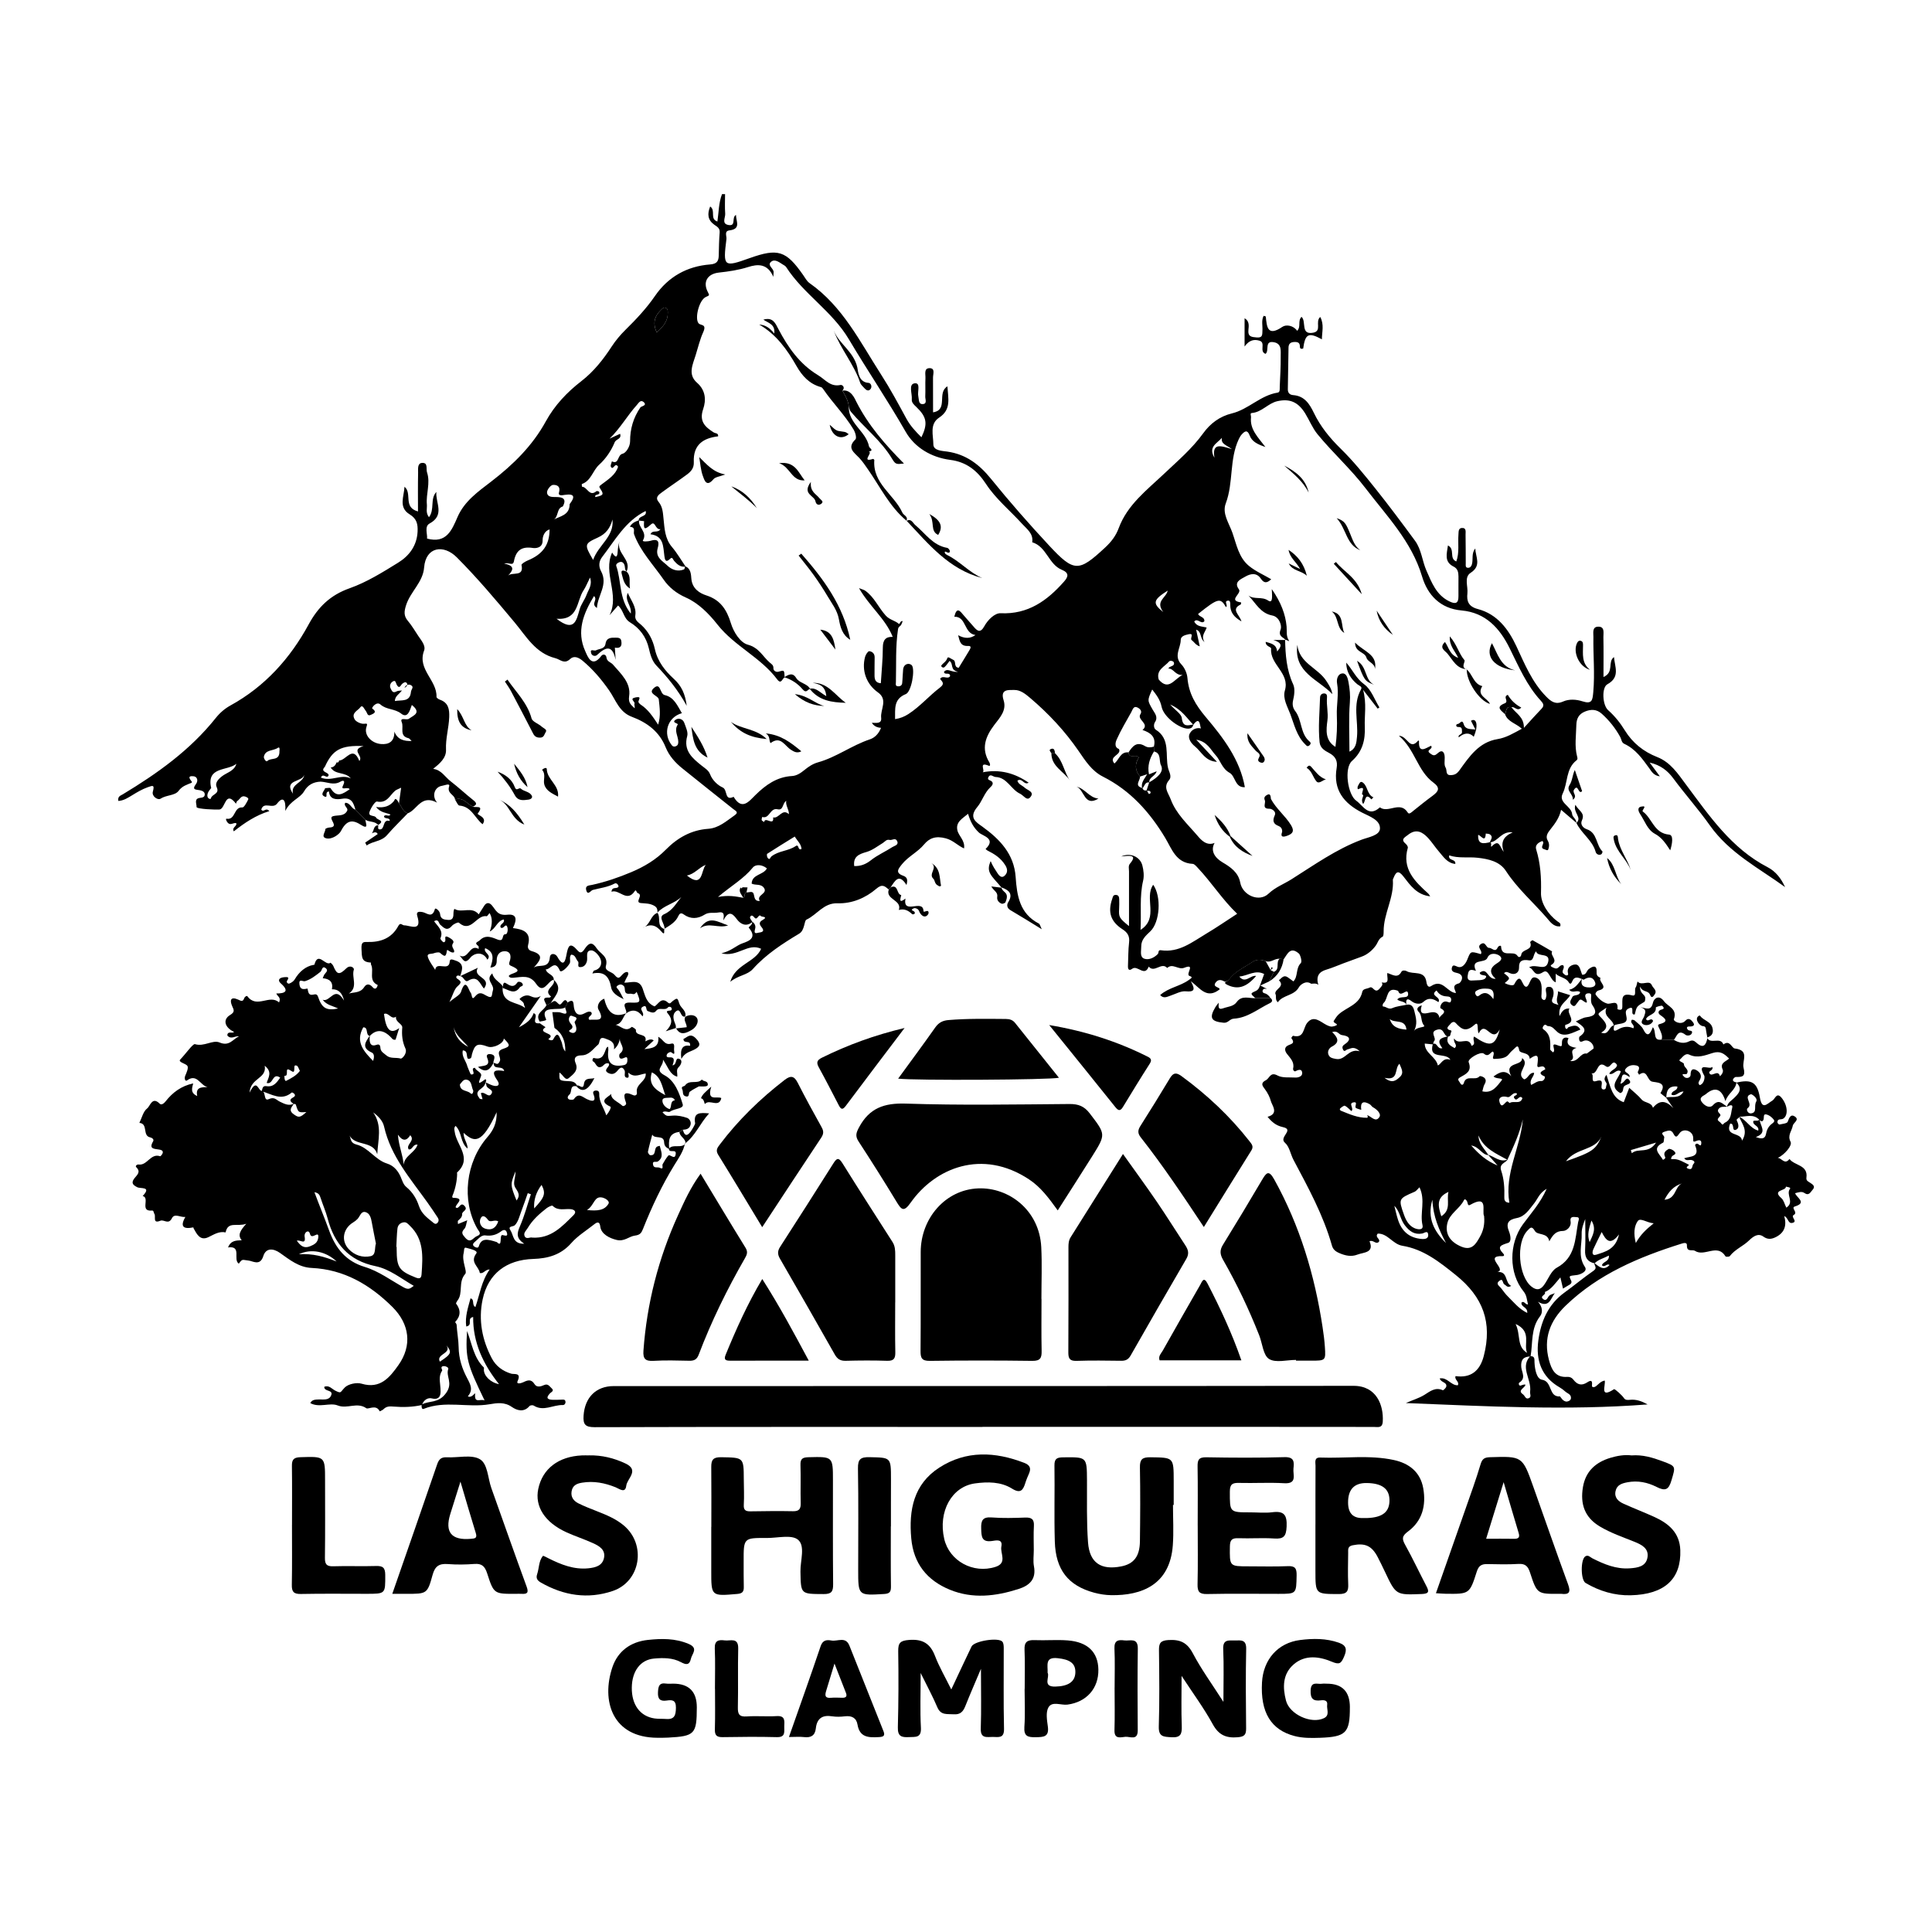 <?xml version="1.0" encoding="UTF-8"?>
<svg id="Capa_5" data-name="Capa 5" xmlns="http://www.w3.org/2000/svg" viewBox="0 0 850.39 850.39">
  <defs>
    <style>
      .cls-1 {
        stroke-width: 0px;
      }
    </style>
  </defs>
  <path class="cls-1" d="m440.9,390.75c-4.49-5.38-7.05-6.76-4.85-11.73.87,2.2,2.1,3.91,3.04,5.38,1.58,2.49,2.82,1.53,3.59.5.67-.89.98-2.18-.2-4.07-2.06-3.29-4.81-4.93-7.92-6.51-.28-.14-.5-.42-.74-.64,4.84-4.62-1.3-5.69-2.94-7.22-2.47-2.3-3.75-4.87-4.78-8.26-2.48,2.11-5.48,3.57-4.71,7.2.57,2.65,3.48,4.52,2.95,8.04-2.9-1.29-4.77-3.56-8.02-4.43-4.46-1.2-7.26-.11-9.56,2.66-2.84,3.42-6.94,5.26-9.72,8.7-1.74,2.16-3.1,3.82.57,5.12,1.93.69,1.91,2.07,1.39,4.05-3.3-5.3-5.05-1.86-6.93.96-.29.34-.58.67-.88,1.01-1.72-1.38-2.79-2.63-5.43-.35-4.76,4.1-10.74,6.64-17.16,6.43-6.09-.19-8.98,5.05-13.65,7.21-1.01.47-.69,4.66-3.15,6.14-7.38,4.43-14.6,9.09-20.41,15.57-2.48,2.77-6.4,2.7-9.96,5.65,2.33-7.84,10.91-8.47,13.6-14.54-5.88-2.76-10.33,3.84-17.49,1.99,3.98-.98,5.91-2.83,8.34-4.02,1.93-.94,8.29-1.91,3.71-7.24-.31-.35,1.84-1.26,1.45-2.69,1.15.67,1.65,1.92,1.38,2.96-.37,1.45-.61,2.54,1.29,1.94.65-.2,3.42-.1,1.56-2.39-.96-1.18-1.42-2.21.38-3.22,2.72-1.53-.41-1.33-.71-1.7-1.09-1.33-1.6,2.33-2.97.5-.62-.82-1.46-1.13-1.82-.03-.17.53.66,1.39,1.03,2.1-2.81,2.35-5.35.86-6.9-1.29-2.25-3.13-3.84-3.28-5.91.6.36-2.42.58-4.02-2.3-3.47-1.92.36-3.98-.3-5.86.89-3.07,1.93-6.25,2.13-9.3-.08-1.21-.88-1.86-.32-2.32.71-1.26,2.79-3.77,4.17-6.2,5.67l.11.11c.29-2.27-3.07-5.3-.18-6.56,3.72-1.62,5.27-4.77,7.58-7.59-3.12,2.99-7.65,3.65-10.56,6.92l.09.06c-.15-1.24.1-2.28-1.6-3.18-1.97-1.04-3.75-.92-5.74-1.12-2.98-.3,1.37-3.55-1.4-4.39-.43-.13-.73-1.73-1.2-1-3.54,5.46-6.88-.9-10.33.41.19-2.53,2.53-.96,3.11-2.34-.19-.97-.98-1.67-1.77-1.25-3.03,1.61-6.4,1.95-9.62,2.81-.84.22-2.27,2.74-2.89-.09-.42-1.91,1.25-1.86,2.62-2.15,5.94-1.29,11.67-3.26,17.28-5.62,5.66-2.38,10.82-5.46,15.16-9.87,5.14-5.22,11.17-8.66,18.67-9.19,4.65-.33,8-3.41,11.59-5.92,1.97-1.37.62-1.86-.57-2.79-7.47-5.86-14.82-11.86-22.26-17.77-3.25-2.58-5.98-5.65-7.5-9.43-2.82-7-8.28-10.93-14.91-13.41-5.56-2.08-7.05-7.44-9.93-11.56-3.42-4.9-7.16-9.33-11.77-13.15-1.89-1.57-3.86-2.18-5.39-.73-2.63,2.49-4.31.22-6.56-.35-8.73-2.21-12.69-9.48-17.87-15.69-8.2-9.82-16.46-19.64-25.48-28.68-5.82-5.84-13.68-4.7-14.4,4.49-.51,6.47-6.08,10.65-7.95,16.61-.84,2.66-1.09,4.63.81,6.86,1.74,2.05,3.09,4.42,4.6,6.66,1.33,1.97,3.34,4.28,2.53,6.42-3.12,8.25,5.77,13.03,5.46,20.37-.02.4.89,1.03,1.48,1.23,3.77,1.32,4.25,4.18,4.12,7.69-.18,4.8-1.63,9.41-1.41,14.3.17,3.68-2.79,6.14-5.66,8.47,3.6.42,5.18,3.52,7.63,5.41,3.47,2.68,6.68,5.69,10.12,8.42,1.56,1.24,1.54,2-.23,2.79-2.59-1.08-4.31-4.45-7.9-3.12-.09-2.19-3.64-2.56-2.58-5.81.51-1.57-2.11-.38-3.16-.23-3.07.43-4.74,4.29-2.14,7.4-7.06-3.77-8.74,3.17-12.95,4.72-2.16-.71-2.57-2.93-3.83-4.41.29-2.11.58-4.22.95-6.88-1.26.62-2.08.85-2.67,1.35-2.36,2.01-3.56,5.63-7.96,4.73-.8-.16-2.73,2.82-3.3,4.61-.7,2.19,2.36,1.26,2.95,2.52.46.98,4.14,1.28.81,3.2l.13.11c-1.41-1.94-3.94-1.26-5.69-2.41-1.47-1.49-2.93-2.97-4.4-4.46-.84-2.93-1.65-5.48-5.84-4.79-2.36.39-5.52.49-5.79-3.2-2.1.11-.23,2.89-1.8,2.27-2.32-.92-.27-2.46.12-3.73.83,0,2.19-.33,2.41.04,2.7,4.49,5.46,2.41,8.4.42-.88-1.25-4.16.77-2.97-1.58,1.24-2.46,0-2.4-1.1-1.75-3.05,1.79-5.86.11-8.77,0-3.17.13-5.58,1.4-7.25,4.26-1.83,3.14-5.94,3.93-8.27,8.64.34-5.02-1.07-6.56-3.61-3.24-1.98,2.59-5.8-1.14-6.97,2.61,1,1.63,1.97-1.19,3.56.7-5.96,1.83-10.86,5.13-15.64,8.91-.99-1.76,1.44-2.18,1.11-3.57-1.18-.49-2.46,1.11-3.7-.14-.63-.63-1.17-1.95-.59-1.85,4.03.68,3.08-5.29,6.94-4.97.77.06,1.88-2.13,2.55-3.42.35-.67-.54-1.08-1.18-1.33-1.93-.74-2.44,1.23-3.61,1.93-.31.19-.38.77-.56,1.18-4.78-6.24-4.59,2.22-7.25,2.55-1.2.15-10.18-.16-10.11-1.11.1-1.36-1.26-3.65,1.48-4,1.1-.14,2.12-.28,2.13-1.54,0-1.23-1.19-1.62-2.12-1.83-1.61-.36-3.79.02-1.73-2.75,1.02-1.36.66-3.23-1.12-3.41-2.86-.28-1.58,1.27-.7,2.44.06.08-.02.39-.11.43-2.1.88-4.09,1.37-5.75,3.58-1.61,2.14-5.37,1.74-7.95,3.44-1.15.76-3.93-1.04-3.37-3.1.84-3.09.03-2.77-2.26-1.95-2.42.86-4.57,2.13-6.72,3.45-1.92,1.17-3.84,2.45-6.21,2.58-.37-2.02.98-2.32,1.94-2.9,15.27-9.21,29.68-19.47,40.93-33.59,1.79-2.25,3.96-4.15,6.53-5.56,15.14-8.33,26.23-20.67,34.38-35.66,4.15-7.64,9.52-12.9,18.02-15.9,7.55-2.67,14.57-7.06,21.44-11.31,4.82-2.99,8.18-7.46,8.48-13.63.16-3.24-.33-5.68-3.51-7.61-5.02-3.06-2.44-7.87-2.25-12.13,3.53,2.81-.78,9.04,5.94,10.87,0-5.83-.07-11.48.05-17.12.03-1.56-.37-4.07,1.69-4.24,2.82-.23,1.71,2.61,2.24,4.18,1.57,4.72-.51,9.4-.07,14.1.16,1.73-.64,3.61.93,5.61,2.62-3.5.36-8.05,3.25-11.12-.47,4.72,3.91,10.17-3.01,13.91-2.33,1.26-.87,4.62-1.09,6.62,8.48,2.28,10.87-3.62,13.41-9.48,3.02-7,9.13-11.24,14.85-15.64,9.63-7.4,18.12-15.72,24.01-26.47,3.88-7.08,9.32-12.82,15.68-17.74,5.41-4.19,9.58-9.47,13.3-15.18,1.74-2.67,3.84-5.17,6.11-7.4,4.71-4.64,9.19-9.4,12.96-14.88,5.79-8.42,14.07-13.07,24.23-13.87,2.97-.23,3.77-1.38,3.84-3.92.08-3.38.12-6.77.4-10.14.17-1.98-1.17-2.57-2.39-3.45-2.89-2.08-3.12-4.7-1.79-8.01,2.61,1.77-.33,5.46,3.19,6.62.6-4.1.55-8.25,2.03-12.06.45,0,.89,0,1.34.01,0,2.88-.16,5.77.06,8.63.13,1.72-1.74,4.42,1.49,4.96,3.48.58,1.17-3.3,3.25-4.45.03,2.88,2.35,6.18-2.91,6.82-2.35.29-1.13,2.52-1.28,3.77-1.55,12.3-1.24,12.52,10.22,8.43,12.46-4.44,16.02-3.31,23.53,7.43.87,1.24,1.63,2.73,2.81,3.56,14.65,10.25,22.3,25.97,31.58,40.38,4.01,6.23,7.53,12.79,11.07,19.3,1.72,3.16,4.08,5.68,6.61,8.18,2.88-5.97,2.37-8.91-2.21-13.3-.98-.94-2.17-1.92-2.03-3.37.24-2.5-1.58-6.68,1.24-7.07,2.84-.38,1.12,3.7,1.63,5.76.35,1.42-.03,3.56,2.07,3.37,1.92-.17.93-2.16.99-3.34.13-2.7-.05-5.42.08-8.12.08-1.68-.8-4.44,1.96-4.34,2.4.09,1.36,2.6,1.37,4.15.04,5.06.02,10.12.02,15.29,6.85-1.08,1.56-8.6,6.32-11.44.33,5.39,1.77,10.21-3.64,13.76-4.34,2.85-2.55,7.81-2.55,11.74,0,2.85,3.81,2.88,6.14,3.22,8.23,1.19,14.06,5.61,19.22,11.98,8.18,10.11,16.79,19.91,25.65,29.43,10.96,11.77,12.98,11.61,24.57.85,2.66-2.47,4.74-5.11,6.01-8.57,3.8-10.29,12.39-16.75,19.94-23.9,6.02-5.7,12.32-11.04,17.23-17.83,3.13-4.34,7.28-7.46,12.65-8.77,7.28-1.77,12.57-7.97,20.16-9.15,1.12-.17.86-1.7.9-2.66.19-4.4.47-8.8.42-13.19-.03-2.43.58-5.64-2.94-6.32-4.39-.85-1.96,3.72-3.73,5.11-2.91-1.03.21-4.9-2.6-5.77-2.26-.7-4.52-.44-6.63,2.54v-12.45c2.19,1.24,1.87,3.38,1.69,5.15-.29,3.03,1.41,3.12,3.67,3.31,2.78.24,2.4-1.45,2.5-3.15.12-2.11-.54-4.31.53-6.37.4.14.94.21.95.34.45,4.68.82,8.92,7.3,4.51,1.66-1.13,4.84-.65,6.5,1.75,1.84-1.88.11-4.3,1.92-6.15,2.29,1.95-.62,8.13,5.22,6.96,3.9-.79.63-4.86,3.03-6.91,1.78,3.34.75,6.57.72,9.84-5.87-3.21-7.36-2.44-8.23,4.05-.74.26-1.44.15-1.44-.73,0-1.8-.82-2.22-2.52-2.14-1.77.08-2.47.92-2.5,2.47-.12,6.09-.18,12.18-.3,18.27-.03,1.69.83,2.52,2.39,2.64,4.96.38,7.17,3.88,9.07,7.82,2.9,6,6.97,11.01,11.76,15.71,5.53,5.41,10.44,11.5,15.29,17.56,6.01,7.52,11.76,15.26,17.47,23.01,2.86,3.88,3.14,8.87,5.04,13.17,2.31,5.24,4.32,10.7,10.03,13.49,2.79,1.37,4.11.94,4.05-2.35-.05-2.88.04-5.76.01-8.63-.02-1.74-.31-3.39-2.11-4.28-4.25-2.1-3.06-5.57-2.53-9.33,3.29,1.64.36,5.71,3.69,7.05,1.42-3.92.64-7.98.94-11.92.09-1.17-.07-2.71,1.47-2.82,2.14-.15,1.63,1.75,1.66,2.95.09,4.23.04,8.46.08,12.69,0,.77-.24,1.86,1,1.89.92.02,1.48-.65,1.72-1.54.63-2.3-.31-4.89,1.5-6.97.01,3.66,2.92,7.51-2.07,10.72-2.98,1.92-1.09,5.96-1.42,9.02-.36,3.33.34,5.81,4.61,6.93,8.46,2.22,13.41,8.77,16.95,16.36,3.65,7.8,6.87,15.8,13.07,22.11,2.17,2.21,4.09,3.73,7.49,2.23,2.64-1.16,5.79-.97,8.5-.09,4.31,1.39,4.47-.56,4.79-4.1.73-8.12-.08-16.2.05-24.29.03-1.66-.63-4.36,2.02-4.46,3.13-.12,2.34,2.77,2.38,4.6.12,5.65.04,11.3.04,17.56,4.85-2.13,1.67-6.74,4.63-8.78.32,4.28,2.85,8.81-2.92,11.97-2.57,1.41-2.19,9.15.32,11.38,2.95,2.62,5.35,5.63,7.39,8.95,3.42,5.53,8.23,9.35,14.24,11.71,5.85,2.3,9.06,7.28,12.61,12.04,10.3,13.79,20.02,28.18,35.97,36.43,3.62,1.87,6,5.05,7.69,8.76-11.58-8.4-24.45-14.93-33.11-27.16-5.03-7.11-10.93-13.7-16.15-20.76-2.42-3.27-5.51-5.77-10.35-6.89,1.66,2.24,2.93,3.96,4.49,6.06-2.73-.33-3.65-2.15-4.64-3.52-3.08-4.23-6.05-8.5-11.01-10.78-1.27-.59-1.2-1.94-1.75-2.94-2.12-3.89-4.82-7.3-8.13-10.28-2.36-2.12-4.88-2.06-7.51-.96-2.58,1.08-3.66,2.98-3.72,5.95-.09,4.59-.85,9.17.32,13.73.17.66.39,1.26-.29,1.79-4.73,3.71-3.7,9.83-6.04,14.59-2.02,4.12,3.85,5.45,4.17,9.09.12,1.35,2.06,2.21,1.82,3.95l.07-.13c-2.16-1.84-4.31-3.67-6.77-5.76-.69,3.41-2.63,6.03-4.64,8.56-1.24,1.55-2.34,3.11-1.23,5,.8,1.36.66,2.63.24,3.85-.26.76-1.06.14-1.68-.02-2.55-.65.52-2.69-.94-3.64-1.77.61-3.29,1.8-2.72,3.64,1.94,6.31,2.31,12.55,2.13,19.21-.12,4.42,3.05,9.4,7.29,12.55.65.48,1.58.67,1.19,2.14-2.94.34-4.46-2-5.97-3.75-5.97-6.88-12.91-12.88-17.95-20.62-2.74-4.21-7.64-5.26-12.39-5.8-4.17-.48-8.44.35-12.57-1.05-.57,2.52,2.99,1.38,2.68,3.76-3.57-.37-5.26-3.2-7.26-5.51-1.66-1.91-3.02-4.09-4.74-5.94-2.5-2.68-5.26-4.17-8.79-1.37-1.55,1.23-3.44,1.98-.95,4.05.45.38.97,1.22.84,1.68-2.66,9.28,3.05,14.76,9.01,20.14.24.22.39.55.85,1.21-5.89-.65-8.79-4.85-11.74-8.68-2.16-2.8-3.25-2.36-4.38.53-.12.31-.34.64-.32.95.55,7.88-4.1,14.82-4.06,22.61,0,.82-.03,2.15-.47,2.36-1.79.87-2.05,2.6-2.99,3.9-1.42,1.98-3.62,3.96-6.26,4.89-2.67.95-5.33,1.94-7.99,2.93-2.49.93-4.93,2.02-7.48,2.77-3.23.94-4.67,2.84-3.57,6.73-.84-.99-3.03-.43-3.14-.51-2.41-1.72-4.9.64-5.34,1.45-2.15,3.94-7.05,3.35-9.33,6.69-1.4-1.18-.45-2.7-1.12-3.8-.15-2.15,4.45-3.03,1.57-5.9,1.16-.8,2.03-2.5,3.83-1.34.97.62,1.86,1.36,2.56,1.87,2.15-2.2.94-5.69,3.24-8.03.76-.77-.29-3.76-.76-4.18-3.76-3.32-5.05.03-6.71,2.41-.59-.05-1.19-.1-1.78-.14-2.15-.32-3.89,1.86-6.12,1.03-1.96-.69-3.91-.98-5.77.29-3.7,2.51-7.99,4.25-10.63,8.14-.61.2-1.42.76-1.78.54-1.55-.91-2.92-.99-3.98.54-1.38,1.99,2.06,1.9,1.81,2.92-5.66,4.45-8.59-.56-12.68-3.63,2.14,3.85,1.54,4.81-2.25,4.47-2.14-.19-4.43,1.16-6.63,1.89-1.55.52-3.07,1.46-4.6-.25,3.78-3.32,8.81-3.84,12.66-6.66,1.05-.77,1.93-1.2.27-1.74-1.98-.65,2.97-5.69-2.34-3.6-2.62,1.03-5.05-2.16-7.5.08-2.52-2.79-5.62,2.39-8.12-.6-1.81,4.7-4.93-.78-7.24.93-1.65,1.22-1.97.03-1.89-1.45.16-3.36.08-6.75.48-10.09.33-2.74-.63-4.36-2.87-5.8-5.27-3.4-6.58-7.59-4.54-13.42.28-.81.32-1.69,1.44-1.72,1.43-.04,1.61.98,1.63,2.04.03,1.35.04,2.71-.04,4.06-.21,3.64,0,4.11,4.35,7.62,0-8.51,0-16.3,0-24.08,0-1.17-.41-2.42.44-3.42,3.38-4.01-.07-3.54-3.87-3.15,4.2-1.87,8.34.3,9.29,3.9.57,2.16.85,4.65.35,6.78-1.64,6.98-.73,13.98-1.13,21.64,8.26-5.27,1.44-14,5.57-19.86,3.73,5.24,2.93,16.5-1.26,20.49-1.97,1.87-4.06,3.64-4.01,6.72.03,1.94-.77,4.61,1.39,5.35,1.94.66,4.3-.4,5.91-2.08.48-.5.01-1.86,1.33-1.66,8,1.18,13.83-3.63,20.02-7.31,4.45-2.64,8.72-5.6,13.58-8.74-6.47-6.17-11.2-13.68-17.25-20.12-.69-.73-1.53-1.8-2.34-1.85-7.36-.39-9.14-6.53-12.11-11.47-6.8-11.33-15.37-20.87-27.37-26.92-4.93-2.48-7.78-7.02-10.72-11.29-6.04-8.78-13.2-16.43-21.3-23.32-2.15-1.83-4.36-3.59-7.03-3.54-2.36.04-6.31-.55-4.69,4.51,1.44,4.5-1.68,7.7-4.1,10.88-3.9,5.15-5.92,10.42-2.14,16.53.29.48.56,1.79-.32,1.42-4.62-1.91-1.4,2.2-2.64,2.89,7.52-1.43,14.06.32,20.24,4.59-2.22,1.26-2.72-2.31-4.95-.92.32,1.57,2.07,2.07,3.2,3.11,1.29,1.18,4.57,1.86,2.37,4.29-1.47,1.63-2.88-.92-4.37-1.61-4.08-1.89-5.74-7.22-10.83-7.39-1.04-.03-2.26-1.6-3.12.02-.75,1.4.86,1.34,1.47,1.95.96.97-.05,2-.67,2.58-2.63,2.46-3.61,6.16-5.66,8.59-4.05,4.79-.59,6.72,2.13,8.68,7.75,5.59,13.99,12.09,14.69,22.15.58,8.34,1.77,16.16,10.21,20.54.48.25.62,1.14,1.3,2.5-5.05-3.09-9.4-5.82-13.83-8.41-1.56-.91-1.63-2.37-.99-3.4,2.36-3.76.37-5.38-2.86-6.58l.11.11Zm63.85-42.81c.32.53.64,1.05.97,1.58.26-.17.74-.35.74-.51-.04-1.35-1.15-.76-1.84-.95.41-1.24.82-2.47,1.23-3.71,4.05-2.32,6.56-4.83,5.17-7.51-.99-1.91.24-5.39-3.09-6.06,0-.72-.02-1.44-.03-2.17,1.08-4.32-1.52-6.12-5.01-7.3,3.31-2.81-2.55-4.4-.93-6.95,1.15-1.82-1.07-2.87-1.48-3.03-1.59-.64-1.94,1.06-2.54,2.15-2.2,3.96-4.55,7.85-6.39,11.97-.2.44-1.55,3.36.96,4.22,1.4,2.68-4.78,3.14-1.98,6.4,2.12-1.77,2.63-5.27,6.19-4.9.36,3.08,3.23.49,4.57,2.21-1.82,2.77-1.81,5.69.5,8.41.18,1.72-2.76,4.1,1.07,5.06.27.99.98,1.21,1.89,1.06Zm150.97,22.82c.42-1.15,1.66-2.32.14-3.46-.47-.35-1.25-.28-1.89-.4-.19,4.4-2.21.63-3.35.6-.2,4.43,2.48,3.83,5.17,3.21,1.21.14-.07,2.72.91,1.74,3.2-3.2,3.39.2,5.16,2.51-1.39-4.28-.2-6.74,3.96-8.58-5.1-.7-6.52,4.32-10.1,4.38Zm-477.7-67.97c.74-.45,1.57-1.11,1.14-1.95-.5-.97-1.37-.43-2.06.09-.74.55-1.21,2.61-2.46.51-.45-.76-.41-2.34-1.8-1.45-.92.58-1.53,1.76-.88,3.07.53,1.07.93,2.17,2.54,1.29.68-.37,1.6-.31,2.41-.44-1.02,1.5-3.04,2.38-3.11,4.66,2.97-.58,6.69.61,7.09-4.09.09-1,1.5-2.11,0-2.89-1.11-.58-2.3-.16-2.86,1.2Zm150.56,89.99c1.14.16,2.83-.96,3.24.99.33,1.59.53,2.99,2.62,2.79-1.74-2.66,3.69-3.11,1.8-5.78-1.33-1.89-3.67-.98-5.39-1.84.12-4.22,5.2-3.72,6.7-6.71-2.13-1.79-5.01-1.83-6.16-.4-3.97,4.9-9.42,8.01-15.37,12.98,4.78-.91,7.93-.21,11.09.36,1.1-.42.17-2.1,1.48-2.39Zm185.71-98.51c.42-1.27,2.81-.8,2.44-2.56-.19-.87-1.73-1.05-2.12-.58-2.01,2.36-5.85,3.74-4.58,7.98,4.4,5.14,6.7-.15,10.5-2.04-3.24.31-3.88-2.85-6.23-2.8Zm-263.57-72.35c2.19-2.86,2.63-4.79-2.11-4.1-1.07.16-3.06.6-2.57-1.07.88-2.97-1.32-3.43-2.71-3.3-1,.1-2.61,2.18-2.55,3.3.12,2.11,2.3,2.02,3.99,2.02,2.95,0,4.78.78,2.95,4.16-2.97.81-1.65,4.91-4.4,5.98,3.06-1.74,7.41-2,7.41-7Zm-102.57,113.66c.72.18,1.03-.18,1.11-.84,3.07.06,6.04-7.01,8.91.22,2.02-2.32-4.11-4.85,1.86-6.56-10.03-.46-13.65,1.63-17.05,9.13-2.42,2.47,2.03,2.27,1.63,3.84-.81,1.63-2.39-1.35-3.36.9,4.56,1.92,8.88-1.74,13.16.36-2.38-3.05-6.88-1.42-8.84-4.83,1.43-.08,2.12-1.02,2.58-2.22Zm133.02-106.45c-.35-2.26,3.85-1.47,3.02-4.21-8.97,4.48-13.49,12.92-19.16,20.27-1.48,1.92-1.59,4.12-.47,6.22,3.2,5.97-1.48,10.51-1.82,16.2-2.91-1.94.59-3.41-1.28-5.26-4.72,7.76-7.8,15.59-3.85,24.28.99,2.18,2.83,7.69,7.06,2.08.78-1.04,2.13-.57,2.25.62.2,1.94,1.96,2.12,2.88,3.19,3.51,4.07,8.01,8.04,7.12,13.92-.47,3.14,1.02,3.88,2.43,5.32.18-.79-.29-1.57-.07-2.04.4-.89-2.53-2.17.49-2.75,2.68-.51,1.48.69,1.24,1.85-.08.38.6,1.07,1.09,1.39,3.21,2.1,5.28,5.26,7.59,8.76,1.27-4.07.63-7.61.29-11.07-.17-1.79-4.96-2.46-2.28-4.95,3.18-2.95,2.64,2.51,4.89,3,4.08.89,5.59,4.66,7.55,7.96-6.42,1.82-8.51,9.02-4.41,14.15.53.66,1.14.64,1.77.39.88-.36,1.08-1.04,1.06-2.02-.06-2.49-1.97-4.89-.24-7.51.38-.58-3.03-.79-.85-2.19,1.26-.81,3.12-.28,3.73,1.44.66,1.89,1.76,4.12,1.29,5.82-1.77,6.41,2.28,9.74,6.35,13,1.44,1.16,3.05,2.04,3.72,3.82,1.03,2.74,3.54,4.93,5.51,5.79,2.32,1.01.7,6.13,4.84,4.12,3.7,6.18,6.75,2.02,9.59-.77,4.55-4.48,9.46-8,16.14-8.38,2.05-.12,3.79-1.3,5.4-2.61,1.8-1.46,3.65-2.75,6.01-3.41,8.07-2.25,14.86-7.46,22.8-10.11,2.25-.75,3.95-2.53,4.95-5.09-1.75-.08-3.14-.75-4.05-2.21,1.79,0,4.42.6,4.11-2.19-.42-3.72,3.13-7.98-1.42-11.19-5.08-3.58-7.29-9.65-5.65-15.68.26-.96,1.28-2.5,1.83-2.45,1.29.12,2.42,1.04,2.37,2.76-.08,2.54-.01,5.08-.05,7.62-.03,1.94.3,3.55,2.77,3.72.33-5.42.88-10.56.88-15.7,0-3.35,1.28-4.85,4.36-4.7-3.17-7.98-10.12-13.25-14.85-21.47,1.76.7,2.27.8,2.65,1.07,4.05,2.79,5.9,7.47,9.13,11.02,1.77,1.95,4.05,2.13,5.76,3.65.41.36.58-1.51,1.69-1.2-.33.71-.49,1.63-1.04,2.06-.56.44-.9.72-1.01,1.49-1.16,7.73-.73,15.52-.93,23.28-.02.82-.35,1.78.95,1.86.95.06,1.71-.42,1.81-1.38.21-2.01.22-4.05.42-6.06.13-1.27.83-2.29,2.18-2.44.55-.06,1.39.26,1.7.69,1.44,2.04-.25,11.62-2.69,12.6-5.5,2.23-4.64,6.58-4.74,11.03,2.32-.36,4.1-1.1,5.83-2.21,5.14-3.31,9.11-8.01,13.91-11.67,2.52-1.92.67-2.77.1-3.86,1.2-1.8,3.33.46,4.38-1.17,0-2.06-2.54-.22-2.69-1.92,1.66-1.84,3.08.31,6.17,0-3.66-.8-1.85-3.5-3.72-4.79-.82,1.03-1.41,2.04-2.24,2.74-.67.56-1.63-.34-1.38-.71.76-1.13,2.12-1.63,2.63-3.25.3-.95,1.68.36,2.56.71,1.58.63.03,3.23,2.46,3.54,1.5-2.46,3.08-4.99,4.6-7.55.47-.79,1.32-2.16-.42-2.07-3.44.17-3.71-1.98-4.43-4.73q4.26,2.35,7.62-.08c-5.2-.73-3.88-8.21-9.31-8.05,1.09-4.57,2.56-2.52,4.13-.63,1.39,1.68,2.91,3.25,4.31,4.92,1.7,2.03,3.03,3.06,4.8-.15,1.54-2.79,4.58-5.8,7.16-5.68,12.08.55,20.46-5.52,27.86-13.88,1.83-2.06,2.54-3.83-1-5.28-5.76-2.36-6.63-10.18-12.97-12.08.61-3.81-2.34-5.8-4.41-8.08-5.31-5.87-11.59-10.95-15.92-17.58-3.9-5.96-8.66-9.69-15.75-10.6-8.4-1.08-15.66-5.48-19.6-12.35-7.93-13.84-16.88-27.02-24.99-40.69-7.42-12.51-19.97-19.93-27.63-31.83-.34-.53-1.04-.85-1.61-1.21-1.57-1.01-3.45-2.47-5.05-1.09-1.69,1.46.84,2.75,1.12,4.22.08.43-.04.9-.12,2.38-2.57-6.09-7.1-5.57-11.08-4.31-4.26,1.35-8.52,1.96-12.88,2.44-5.09.56-7.17,4.18-4.83,8.61.81,1.53.65,1.4-.91,2.13-3.01,1.4-4.96,9.47-3.2,11.57.98,1.17,3.82.11,1.96,4.14-1.21,2.61-2.2,6.51-3.22,9.85-1.27,4.15-3.59,8.55.59,12.19,3.87,3.37,4.03,7.73,2.7,11.6-1.87,5.44.89,7.88,4.63,10.26.77.49,2.12.2,1.95,1.73-6.52.76-11.05,3.67-10.7,11.36.12,2.63-1.25,4.14-3.02,5.45-3.65,2.71-7.46,5.21-11.12,7.91-1.33.98-2.99,2.16-1.37,4.11,1.85,2.23,1.9,4.79,2.19,7.51.46,4.26.58,8.69,3.68,12.33,2.27,2.66,4.04,5.76,6.03,8.66-2.29.35-3.76-1.03-5.08-2.54-.5-.58-.73-1.9-1.65-.97-2.16,2.18-2.42.25-2.61-1.16-.57-4.2-.26-8.84-6.14-9.56,1.04-2.16,3.06-.28,4.42-2.24-2.33.41-2.26-3.85-4.15-2.12-3.13,2.87-3.29,1.92-3.06-1.4,0-.03-1.52-.17-2.33-.26Zm384.16,82.19c1.89,2.73,5.51,4.18,5.43,9.07,3.08-3.36,5.37-5.96,7.78-8.45,1.31-1.35.76-2.33-.27-3.44-6.28-6.79-9.81-15.17-13.86-23.32-4.31-8.67-10.49-15.55-21.16-16.49-9.27-.82-14.88-6.78-17.31-14.94-4.61-15.46-15.51-26.56-24.87-38.83-6.47-8.48-14.41-15.57-21.13-23.76-2.22-2.7-3.56-6.11-5.41-9.13-3.16-5.16-6.87-6.62-12.21-5.46-4.19.91-6.88,4.87-11.33,5.22-.92.07-.27,1.23-.34,1.89-.56,5.32,3,8.68,6.33,13.07-3.47-1.19-5.91-2.35-6.92-5.06-1-2.67-2.15-1.95-3.49-.48-.55.61-.98,1.38-1.33,2.13-4.19,8.93-2.26,19.08-5.71,28.25-1.67,4.44,1.4,8.6,2.9,12.84,1.85,5.24,2.8,10.96,7.31,14.66,2.87,2.36,6.42,3.89,9.8,5.87-1.9,1.78-3.16,1.85-4.62-.33-1.76-2.62-4.41-2.2-6.74-.85-2.04,1.19-5.28,2.34-2.87,5.61,1.44,1.94-5.12,4.95,1,5.77-.08.32-.05.85-.24.94-4.49,2.1-.39,4.55.37,7.41-3.46-1.96-4.95-4.13-4.93-7.31,0-.73.07-2.01-1.1-1.81-1.85.31.31,2.09-.79,2.84-2.45-4.26-3.46-4.01-12.25,3,.5,1.43,2.94,1.21,2.73,3.24-1.43,1.51-2.97-1.62-4.45.08,1.11,2.34,3.47,2.15,5.47,2.65-.58,2.1-2.66,3.61-.94,6.39-2.25-1.68-1.05-4.51-3.69-5.44.56,2.57,1.07,4.96,1.59,7.34-1.74-.5-2.42-1.89-3.53-2.71-1.01-.74,1.42-3.22-1.44-2.59-1.48.33-3.4.8-3.4,2.51-.01,3.55-3.22,7.09.28,10.74,1.43,1.49,2.49,3.87,2.67,5.93.59,6.92,3.54,11.87,8.19,17.39,7.47,8.87,14.92,18.49,17.09,30.72-4.4.33-4.12-4.87-6.7-6.3-3.42-1.9-3.98-5.43-6.2-7.82-2.17-2.35-3.6-5.97-8.49-6.78,3.38,3.62,6.08,6.5,9.11,9.75-5.24-.27-6.85-4.52-9.77-6.86-1.25-1.01-3.39-3.39-2.19-5.64,1.22-2.28,3.72-2.65,5.07-2.14-.71.3-.14-6.29-3.52-1.68-2.88-2.91-5.02-6.67-10.21-8.91,2.36,2.62,4.95,4.16,5.14,5.96.44,4.11,2.68,3.24,5.1,2.83-.23.82-.49,1.46-1.52,1.74-3.43.93-11.49-4.67-12.47-9.53-.64-3.14-2.27-5.2-4.13-7.61-2.25,4.9-2.1,4.82.21,8.89.87,1.54,2.52,3.21.99,5.5-.59.88-.63,2.68.39,3.32,6.53,4.12,4.03,11.13,5.38,16.84.39,1.64,1.83,3.71.44,5.33-2.72,3.17-.33,5.62.69,8.36,2.41,6.53,7.56,11.1,11.88,16.18,1.58,1.86,3.98,4.54,7.48,3.11-1.86,3.24-.2,6.38,3.53,8.58,3.43,2.02,6.92,4.39,7.74,8.85,1.05,5.69,8.36,8.81,12.44,4.93,3.01-2.87,6.75-4.23,10.1-6.34,10.01-6.3,19.68-13.23,30.89-17.44,3.04-1.14,7.93-1.85,8.08-4.86.19-3.8-4.56-5.38-7.82-7.04-8.11-4.13-12.86-10.06-11.24-19.67.51-3.04-.47-5.1-3.29-6.59-1.86-.99-3.94-2.11-4.21-4.7-.68-6.57,0-13.13.19-19.69.03-1.08.71-1.92,1.97-1.81,1.19.11,1.14,1.19,1.08,1.93-.28,3.33.65,6.56.19,10-.55,4.08-1.07,8.78,3.53,11.57.66-4.71.81-9.27.62-13.82-.19-4.72.95-9.41.1-14.16-.33-1.82.35-4.24,2.42-4.35,1.75-.09,2.31,2.19,2.62,3.88.54,2.94.84,5.79.59,8.9-.56,7.12-.18,14.32-.18,21.65,2.89-1.32,3.09-3.88,3.33-6.62.6-6.91-2-14.07,1.75-20.75.73-1.3-.69-1.54-1.61-2.29-2.91-2.38-4.91-5.53-4.88-9.52,2.81,3.11,4.23,6.88,7.9,9.54,3.08,2.23,4.53,6.7,6.7,10.18-.25.18-.51.35-.76.53-1.86-2.4-3.72-4.8-6.42-8.28,1.66,6.27.53,11.29.75,16.31.24,5.73-.98,10.85-5.66,15.02-3.52,3.13-1.9,14.79,1.9,17.49,3.11,2.21,5.39,7.45,10.4,2.92,3.69,2.75,8.97-3.06,12.3,2.33.58.94,1.73-.26,2.52-.9,2.76-2.21,5.51-4.43,8.36-6.52,2.54-1.87,3.62-3.44.36-5.83-7.04-5.17-8.02-14.53-15.18-20.6,3.91.07,4.67,6.75,8.57,2.04.1.12.29.25.29.36-.29,5.83,3.18,2.87,5.33,2,1.07,1.62-2.64,1.81-.4,3.39,1.15.82,1.8,1.3,3.27-.07,1.98-1.86,3.11-.55,3.11,1.92,0,1.49-.31,3.29.4,4.38.7,1.08-.19,3.36,2.19,3.31,1.73-.04,2.74-.52,3.95-2.2,4.3-5.97,8.52-12.32,16.7-13.65,3.84-.62,7.06-2.6,10.72-4.57-2.62-2.41-6.26-3.04-7.41-6.4.75-1.22.2-3.69,2.91-3.03Zm-484.17,14.83c-.46-.43-.86-1.12-1.38-1.24-4.13-.92-1.98-4.67-2.92-6.95-1.04-2.51,2.07-.81,3.13-1.59,2.17-1.58,5.61-2.56,1.29-6.08-.87,2.38-1.81,6.1-4.69,3.82-2.84-2.25-6.47-1.64-9.13-4.02-1.74-1.56-4.01,1.49-3.6,1.78,2.43,1.72.27,2.32-.57,2.75-1.67.85-1.61-.95-2.31-1.74-.63-.72-1.39-2.95-2.39-1.54-1.05,1.48-4.18,2.43-2.44,5.36.58.98,2.76,2.05,4.22,1.87,1.33-.17,1.4-.04.9,1.51-1.09,3.39,2.08,7.02,6.38,7.41,3.42.31,6.03-.98,5.93-5.47,1.41,3.58,4.27,4.24,7.57,4.14Zm90.88-120.73c-1.4-2.26-2.08,1.94-3.16.02-.3-.53.28-1.57.45-2.37,3.22,1.55,2.32-2.83,4.7-3.34,1.43-.31,3.31-3.06,3.31-5.49-.01-5.48,1.43-10.38,4.56-14.95.34-.49,3.26-.8,1.3-2.4-1.29-1.05-2.18.58-2.85,1.33-4.26,4.72-7.38,10.38-12.05,14.86,1.54-.71,3.08-1.42,4.65-2.14.74,2.42-1.76,2.18-2.41,3.78-1.47,3.61-3.87,7.17-6.77,9.79-2.9,2.61-3.56,7.12-7.65,8.54-.11.04.03,1.19.05,1.19,2.31,0,3.22,4.63,6.36,1.95.21-.18.83.11,1.13.16.88,1.97-2.17.83-1.61,2.44,3.33-.68,3.84-1.12,2.45-3.23-.96-1.46-.97-1.38.46-2.46,2.81-2.13,6.04-4.13,7.09-7.68Zm-48.42,47.97c1.91-1.81,7.11.76,5.93-4.72-.1-.45,1.69-1.54,2.75-1.98,6.63-2.73,9.59-6.89,9.6-13.67-2.37.73-3.1,3.26-3.06,4.78.09,3.58-3.28,3.55-4.26,3.4-4.98-.8-7.46,1.06-8.37,5.85-.43,2.24-2.2.36-4.29,1.02,4.84.96,4.03,2.82,1.71,5.31Zm152.36,127.81c2.81.11,5.09-.76,7.4-2.58,2.88-2.28,6.36-3.78,9.46-5.8.91-.59,2.99-.89,1.95-2.78-.76-1.38-2.16-.09-3.22-.34-1.43-.35-2.05.78-3.01,1.37-2.33,1.42-4.59,3.2-7.14,3.93-3.39.96-5.95,2.03-5.43,6.21Zm-106.4-152.53c-.97,3.68-2.8,6.29-6.43,7.94-6.04,2.75-6.01,3.07-2.08,9.85,2.3-6.6,9.36-10.25,8.51-17.79Zm-24.61,43.68c7.93,6.15,8.75.68,10.19-4.24.65-2.21,2.23-4.13,3.02-6.31.79-2.21,2.64-4.25,1.53-7.59-1.12,2.24-1.82,4.07-2.88,5.67-3.16,4.77-2.04,13.18-11.86,12.48Zm107.83,101.31c-.17-2.21-1.93-3.65-2.98-5.44-4.06,2.51-8.13,4.99-12.13,7.59-.24.16-.13,1.41.22,1.82.98,1.15,1.04-.16,1.61-.63,3.1-2.54,7.42-2.34,10.69-4.58,1.61-1.1.82,2.21,2.58,1.24Zm-248.77-37.46c-3.88,3.25-13.29,1.06-11.07,10.67.02.08-2.1,2-1.62,3.81.24.93,1.4,1.28,1.51.7.36-1.89,3.97-1.8,2.53-4.89-.81-1.73.41-3.29,2.27-4.76,2.19-1.73,5.48-2.3,6.39-5.54Zm185.03-189.87c2.98-2.64,4.9-5.06,4.87-8.61,0-.86.05-1.77-.85-2.19-.96-.45-1.53.31-2.14.9-2.76,2.65-3.81,5.65-1.88,9.9Zm56.98,206.18c-1.77,1.19-1.14,4.32-3.78,3.7-3.39-.78-3.49,4.41-6.78,3.38-.08.48-.34,1.03-.19,1.42.13.36.71.55,1.09.81.29-2.64,4.4,2.09,3.93-2.04,2.57.7,3.94-4.17,6.93-1.41.08-2.07-1.51-3.71-1.18-5.87Zm-223.04-21.95c.05-.18.31-2.11-.71-1.39-2.03,1.42-5.56.69-6.15,3.96-.1.54.86,2.53,1.6,1.78,1.53-1.54,5.42.24,5.26-4.36Zm187.68,50.1c-3.1,1.2-4.96,4.11-8.34,4.69,7.23,5.8,6.14-2.28,8.34-4.69Zm-176.79-39.59c-.74,3.31-9.32,1.92-4.92,8.31-1.15-4.44,4.62-4.74,4.92-8.31Zm403.94-148.34c-2.2,2.49-6.12,3.93-3.28,8.74-1.13-6.8,2.89-5.21,7.69-3.79-2.73-1.95-4.89-2.3-4.41-4.95Zm-23.86,67.23c-6.4,4.09-6.89,5.53-1.95,9.45-3.66-4.88,1.35-6.25,1.95-9.45Z"/>
  <path class="cls-1" d="m185.76,618.42c-4.09.92-8.26,1.05-12.37.71-1.83-.15-3.24-.21-4.56,1.13-.44.45-1.13.65-1.7.96-1.52-3.27-4.99-.75-5.88-1.37-4.13-2.87-8.36.47-12.65-1.24-3.41-1.36-8.07,1.17-12.02-1.02.73-1.6,2.41-1.56,3.85-1.61,2.03-.06,4.4.5,5.34-1.81,1.05-2.59-3.13-1.49-3.05-3.74,2.14-.9,3.38.98,4.95,1.73,2.61,1.26,1.97.76,4.06-1.41,1.52-1.57,5.24-2.36,7.43-1.7,8.24,2.48,12.43-2.86,16.17-8.12,6.19-8.7,4.97-18.13-2.62-25.67-9.86-9.78-21.28-16.5-35.53-17.16-5.64-.26-9.68-3.6-13.95-6.61-2.95-2.07-6.18-2.3-7.34,1.41-1.43,4.53-4.65,2.1-6.56,1.94-2.63-.23-2.57-.96-4.22,1.39-2.72-1.83,1.5-7.99-4.73-7.16,1.25-3.18,3.68-3.04,6.01-3.15-1.92-2.34-.6-4.34,2.02-7.27-4.09,1.47-8.05-1.27-9.11,3.81-2.89-.61-5.1.91-7.56,2.09-3.63,1.74-5.08-1.28-6.51-3.84-.08-.14-.11-.47-.11-.47-4.32.88-6.03-.22-3.53-4.58-2,.29-4.77-1.74-5.89.51-1.52,3.08-3.52.49-5.11,1.15-3.61,1.48-1.85-1.94-2.64-3.01-.35-.47-.23-1.55-1.02-1.47-5.63.55-.76-5.57-4.12-6.41,4.06-4.32-.88-3.08-2.42-3.87-1.73-.89-2.83-1.75-1.29-3.83,1.04-1.41,3.15-2.81.85-5-.5-.48.32-1.27,1.07-1.16,3.82.57,5.26-5.1,9.47-3.63.2.07,1.01-.9,1.14-1.47.28-1.2-1.02-1.38-1.62-1.48-2.16-.37-4.62-.19-2.61-3.62.53-.91-.56-1.6-1.32-1.75-3.51-.73-.75-6.05-4.73-6.36,1.09-2.2,1.69-5.07,3.45-6.39,1.26-.95,2.18-5.42,5.49-2.07.8.81,1.99-.23,2.58-.99,3.12-3.98,6.96-6.83,12.16-7.93-.41,1.88-1.46,4.15,1.78,5.55-.8-3.84,1.72-3.92,4.59-3.91-3.32-.73-4.65-6.2-9.1-2.94-.76.56-1.27-.86-.77-2.06.59-1.4,1.53-3.43.96-4.34-.69-1.1-4.31-1.63-3.13-2.84,2.27-2.33,5.56-7.03,6.44-6.75,4.05,1.27,7.81-2.02,10.84-.73,4.33,1.84,5.83-1.46,8.54-2.69-1.71-.33-3.45,1.57-5.11-.38.03-2.18,2.17-.72,2.96-1.58-4.14-1.95-5.11-5.42-1.74-7.45,2.26-1.36,1.63-2.25.9-3.92-1.15-2.61-.64-4.3,2.59-2.87,1.27.56,2.07,1.16,2.69-.52.27-.74,1.13-1.34,1.46-.9,4.11,5.56,9.8-1.1,13.91,2.69,1-2.32-.75-2.63-1.22-3.95,4.05.03,5.78-1.1,1.97-4.45-.61-.54-1.22-1.47-.35-2.15.59-.46,1.56-.55,2.38-.6,1.71-.11,1.44.53.7,1.67-.39.6.43,1.41,1.07,1.15.88-.36,1.85-.99,2.31-1.78,2.01-3.45,4.86-5.79,8.22-6.41.17-.03.46-.03.48-.1,1.58-6.2,4.9.89,7.1-.87.02-.02.98.85,1.21,1.42,1.56,3.79,2.58,4.15,5.67,1.11,1.85-1.82,3.62-.2,3.38.51-1.13,3.38,2.03,7.73-2.21,10.53,2.36-.68,5.07-.18,6.76-2.84,1.07-1.69,2.53-1.37,3.75.08.49.59,1.08.86,1.67.24.3-.32.55-1.22.54-1.23-4.27-1.91-1.5-6.13-2.93-8.95-.14-.27-.05-.94-.09-.94-4.15-.2-3.95-2.24-4.13-5.94-.16-3.12.77-3.15,2.51-3.11,5.91.15,10.76-1.61,13.69-7.05.96-1.78,1.68-.29,2.6-.28,2.66.03,7.93,3.03,5.76-4.1-.59-1.93.61-2.03,2.35-1.72,1.76.31,4.23,2.92,5.38-1.31.24-.9,2.2.84,2.3,2.11.2,2.44,1.96,2.51,3.61,2.64,2.22.17,2.28-1.59,2.29-3.11,0-.71.28-1.85.49-1.72,3.25,1.96,7.59-1.33,10.61,2.38.83-1.29,1.63-2.51,2.4-3.75.98-1.58,2.26-1.51,3.32-.31,1.86,2.1,2.43,4.7,6.86,4.22,4.01-.43,4.48,1.81,2.48,5.87,4.35.56,8.18,1.65,6.69,7.42-.4,1.55.43,2.39,1.54,2.71,5.94,1.68,3.6,4.27.94,7.29,2.28-1.7,6.63.76,7.08-4.48.18-2.13,2.45-1.84,3.31-.29,2.84,5.12,3.57,1.43,4.03-1.01.72-3.78,1.48-5.74,4.92-1.73,1.59,1.85,2.5.05,3.41-1.21,1.7-2.35,3.09-2.6,4.93.2,1.62,2.47,5.26,3.51,4.08,7.78-.64,2.31,2.65,2.5,3.77,3.89,2.02,2.51,2.41.81,3.92-.53,1.5-1.33,3.14-.8,1.48,1.73-.35.53-.55,1.15-1.07,2.26,3.17.06,6.5-1.71,8.07,2.59,1.04,2.84,1.55,6.37,5.24,7.86,1.67-.9,2.93-4.43,5.97-1.62.85.79,1.35-.25,2.01-.74,2.12-1.54,2.09-1.45,2.95,1.19.64,1.98,3.33,3.08,2.54,5.72l.09-.12c-2.31.78-1.87-3.97-4.04-2.33-1.97,1.49-1.14,3.95-.27,6.04.18.44.09.99.13,1.49l.07-.13c-1.09.35-2.18.69-4.53,1.45,2.91-2.86,3.03-5.15,1.2-7.48-.41-.52-1.42-1.5.22-1.58.87-.05,1.33-.18,1.2-.95-.15-.87-1.29-.91-1.56-.57-1.43,1.78-3.87-.27-5.3,1.6-1.02,1.33-2.4.55-3.68.07-1.02-.38-.16-2.95-2.08-1.94-2.14,1.12.95,2.54-.2,4.28-2.06-2.8-4.56-3.33-7.35-1.23,1.11-1.41-3.12-5.04,2.06-4.83,4.52.18,4.62-.09,2.68-4.74-1.12,1.72-1.86.71-2.87.83-3.23.4-1.81-2.28-2.72-3.3-.85-.94-1.75-.94-2.69-.33-1.16.75-.26,1.16.24,1.85.92,1.29,1.57,2.78,2.33,4.19-2.48-1.19-5.05-2.63-5.5-5.14-.85-4.78-2.98-7.26-8.28-6.16.41-.74.52-1.23.73-1.28,2.8-.63,3.67-2.87,2.89-5-.6-1.65-2.65-3.9-4.04-3.9-2.84,0-1.49,3.13-1.99,4.85-.46,1.55-1.33,2.38-2.63,2.51-2.05.21-.58-1.78-1.29-2.49-.99-1-1.05-2.95-3.01-2.99-1.04,1.21-.03,2.76-.65,3.87-.99,1.75-3.79,4.39-4.33,3.13-2.18-5.04-4.22-.29-6.17-.54.41,2.18,3.54,2.15,3.52,4.58-2.69.4-4.42,6.73-7.79,1.78-2.8-4.12-6.27-2.94-9.85-2.67-.83.06-1.65.16-2.19-.69.34-1.52,7.92-1.6.91-4.59-1.05-.45-.75-1.15-.45-2.06.7-2.13.38-4.31-2.28-4.32-2.08,0-3.5,1.49-3.47,4.01.01,1.31-.15,3-2.79,3.17,1.15-3.45,2.03-6.77-2.29-8.53-.97,2.11,3.05,2.75.97,5.07-2.03-4.04-6.04-2.73-7.45-.94-2.78,3.52-3.29.38-4.81-.86,3.97,1.98,4.38-5.32,8.41-2.93-.03-.43.12-1.09-.11-1.26-2.18-1.64-.16-1.72.72-2.63,2.62-2.69,5.74-.97,7.87-.2,3.07,1.1,1.42-2.49,3.37-2.38.88.05,1.28-2.49.59-3.56-.75-1.17-1.59,1.58-2.76.57-.65-1.54,2.13-1.85,1.36-3.52-2.95.72-3.47,3.97-6.14,5.31q1.84-5.01-.1-8.14c-.46.51-.99,1.48-1.32,1.42-4.45-.84-6.75,7.62-12.19,2.83-.36-.32-2.34.59-3.03,1.38-2.15,2.48-3.48.99-5.2-.53-.66-.58-.59-2.67-2.68-1.51,1.56,2.28,4.31,4.16,2.79,7.53-.14.31.61,1.16,1.11,1.58.42.35.93.09,1.05-.51.18-.91-.71-2.73,1.67-1.39,1.2.68,2.4,1.57,1.74,2.5-1.21,1.68.99,2.77.4,3.98-1.45.62-2.99-1.72-3.11-.76-.4,3.17-1.14,2.63-3,1.03-.53-.46-2-.14-2.9.2-.93.35-3.05-.13-2.47,1.65.65,2.01,2.11,3.77,3.22,5.63.46-4.01,6.12,1,6.39-3.72.09-1.48,1.6-.68,2.47-.41,4.03,1.25,3.14,4.05,2.1,6.88h.01c-1.48-.85-2.17.51-1.37,1.04,2.07,1.36,2.05,1.8.18,3.48-1.44,1.3-1.94,3.66-3.5,6.88,2.51-2.15,4.62-3.06,5.08-4.5,2.16-6.7,3.34-.59,4.27.43.62.68.32,3.58,1.8,1.74,2.01-2.5,3.38-1.42,5.06-.49,3.03,1.67,2.27-.39,2.89-2.21.92-2.7-3.59-4.63-.24-7.58.6,2.85,3.34,3.7,4.71,5.82-.1.18-.16.37-.19.58-.27,7.06,6.46,5.97,9.85,8.81.02-.67-.43-1.07-.43-1.46,0-1.44-2.29-2.16-1.87-2.58,1.15-1.14,2.99-1.92,4.61-1.2,1.51.67,2.85,1.12,4.66-.05-3.45,4.95-6.54,9.38-9.63,13.81,2.96-1.55,5.55-3.27,6.44-6.2,2.73.65-1.73,4.9,2.75,4.43.84.58,1.69,1.15,2.53,1.73-4.24,2.82,5.31,2.45,1.21,5.24.75.63,1.89.72,2.23.03,2.06-4.14,2.72-.6,3.39.68.72,1.37.47,3.18,1.86,4.72.12-4.52-1.28-7.94-4.78-10.39-.3-2.25-.61-4.5-.93-6.91,1.4.07,2.78-.17,3.91.26,3.66,1.37,1.92-1.01,1.73-2.34.35-.73.71-1.45,1.06-2.18,2.86-1.88,2.54.32,2.8,2.08.45,2.94,2.08,4.17,4.89,2.6.98-.55,1.77-.85,2.69-.45,1.19,1.53-2.05,1.88-.79,3.41,2.55-.41,7.42,1.39,4-4.58-.63-1.1-.13-3.71,2.55-4.71,1.24,5.04,3.55,8.79,9.63,6.43-1.5,1.68-1.69,4.54-4.62,5.07,2.39.45,4.33,3.43,7.1.91.13-.12,1.9.94,1.85,1.33-.36,3.1,5.24,1.15,4.16,4.97-.09.32,2.15-1.62,3.67-.34-1.34,1.25-2.71,2.53-4.09,3.82,3.37-.38,6.67-.71,6.09-5.45,2.2,1.14,2.75,3.84,5.68,3.05,1.97-.53,1.11,1.91,1.3,3.04.49,2.87-1.02.51-1.64.64-.56.11-1.31.52-1.5,1-.39.93-.12,1.4,1.18,1.33,2.69-.13,1.73,2,1.26,3.54,2.22-.33.92-3.87,3.2-2.76,1.36.67.5,2.59-.48,3.52-1.3,1.23-.43,2.69-.64,4.22-3.29-.95-3.88-4.04-6.26-7.5.22,3.24-3.96,4.4.74,6.92,4.54,2.44,6.49,7.95,7.93,12.75.6,1.99-3.73,1.82-5.54,3.2-.73.56-2.26-.6-3.35.3,1.84,1.92,1.83,1.64,4.59,1.46,2.07-.14,4.27.33,6.24,1.01.78.27,1.86,1.47,1.54,2.91-.41,1.88-1.82,2.23-3.43,2.31-.5.32-1.01.64-1.51.96-4.8.52-4.82,3.88-4.46,7.48-1.39-.5-2.19-1.34-2.27-2.95-.17-3.44-4.14-1.2-5.21-3.37-.66,2.51-1.38,5-1.91,7.54-.09.44.59,1.48.99,1.52,2.86.32,1.49-2.95,3.07-3.78.28-.15.62-.19,1.15-.33.53,2.45,1.99,4.99-.87,6.9-.72.48-2.57-.6-2.06,1.54.38,1.6,2,.74,2.99,1.25,1.87.95.85-.97,1.2-1.6.73-1.3,1.5-2.6,2.45-3.74.82-.98,2.99,2.33,3.32-.88.23-2.29-3.13,0-3-2.28,1.99-2.14,5.26.11,7.23-2.12l-.17-.14c-.68,3.57-2.79,6.48-4.62,9.46-5.51,8.94-9.96,18.4-13.83,28.13-.71,1.79-1.27,2.7-3.56,2.99-2.66.34-4.62,2.75-8.12,1.9-3.02-.73-6.74-2.51-7.15-5.87-.25-2.08-1.15-2.21-2.61-1.04-3.42,2.74-7.31,5.07-10.15,8.31-4.57,5.21-10.3,6.77-16.72,6.98-11.84.38-19.87,6.45-22.3,17.83-1.93,9.02-.25,17.8,4.05,25.94,1.78,3.37,4.73,5.59,8.52,6.73,1.32.4,4.62-.64,2.81,3.29-.69,1.51,1.52.95,2.48.49,1.89-.9,3.51-1.55,4.98.82.99,1.6,2.83,1.04,4.15.44,1.81-.83,2.46.59,3.38,1.39,1.31,1.15-.17,1.63-.75,2.24-2.15,2.3-.72,2.77,1.43,2.84,1.18.04,2.37-.05,3.55-.07.8-.01,1.79-.29,1.87.99.05.78-.49,1.4-1.17,1.38-4.28-.14-8.5,2.99-12.85.22-.41-.26-1.51-.13-1.82.23-2.49,2.91-5.53,1.94-7.78.38-3.25-2.26-6.58-1.73-9.8-1.18-9.6,1.64-19.54-1.77-29,2.03-.9.36-1.02-1.01-.88-1.87,3.32-1.94,7.29-.34,10.72-5.08,3.26-4.5-.21-7.28.98-10.6.26-.74-1.43-1.47-2.41-1.21-1.25.33-.08,1.6-.28,1.91-1.73,2.55-.85,5.1-.74,7.8.05,1.39.66,5.57-3.9,4.43-1.65-.41-3.61.77-4.22,2.91Zm-56.38-132.65c-.92,1.5-2.58,2.88-.19,4.62,2.26,1.65,2.85,1.65,5.67-.92-3.57.28-3.56.27-4.67-3.34-.05-.16-.62-.17-.94-.25-1.18-.82-2.36-1.68-.29-2.8.68-.37,1.15-.79.67-1.51-.24-.36-1.07-.81-1.19-.7-4.6,3.89-8.87.69-13.23-.55.33-1.06.28-2.52,2.04-2.24,3.2.51,4.58-1.63,6.09-3.75-3.56-2.43-2.94,3.25-5.96,2.33.64-2.24,2.7-4.77-.86-7.56.99,5.81-6.26,5.23-6.68,11.85,3.34-6.84,3.72-.49,5.55-.77,1.73.7.57,4.69,2.93,3.61,2.5-1.14,3.25.35,4.86,1.12,1.85.88,3.97,2.09,6.21.85Zm16.72-50.31c.63-3.21-.98-4.61-4.04-4.89.2-.48.35-.95.58-1.39.5-.96,2.12-1.87.79-2.98-1.68-1.38-1.65.98-2.39,1.56-2.1,1.66-4.2,3.33-6.77,4.11-1,.3-2.79-1.34-2.47,1.41.3,2.48,1.88,2.19,3.56,1.85.35,1.41.28,3.21,2.63,2.65.86-.21,1.59-.24,1.97.88,1.73,5.14,3.69,6.29,8.87,5.25-2.32-1.17-5.05-1.46-6.8-3.86,3.29,1.31,5.31-6.6,9.39.37q-1.14-5.13-5.32-4.97Zm65.08,124.84c-.34-2.81-4.49-4.62-1.54-8.57.99-1.33-2.87-2.03-4.56-2.53-1.01-.3-.75,1.47-.98,2.31-.96,3.51,1.67,8.11.69,9.21-3.27,3.68-.76,8.46-3.48,11.81-.21.43-.7,1.08-.57,1.25,2.17,2.84,2.05,5.5-.38,8.11-.1.11.6.77.62,1.2.19,3.3.85,6.8.89,9.79.06,5.15,1.57,9.61,3.71,13.65,1.62,3.05,2.75,5.27.34,8.08,1.93.99,3.33-2.14,3.22-1.09-.45,4.48,2.32,2.01,4.16,2.91-7.79-16.11-8.43-18.61-7.73-30.57,2.18,5.46,2.85,11.66,7.36,16.01.17.16.06.64.05.97-.05,2.68,2.85,5.68,6.67,6.42-7.03-8.86-11.5-18.4-11.38-29.58-3.06.66.15,3.58-3.05,4.19-.61-4.4.83-8.37,1.88-12.38,1.97.49.39,2.78,2.15,3.84,1.94-5.57,2.66-11.44,6.29-16.56-2.04-.02-2.73,2.07-4.37,1.53Zm-48.42-104.3c-2.03-.43-.45-3.86-2.87-3.81-3.61,6.47.29,10.65,4.34,14.79.49-1.36.66-3.13-.59-3.69-4.77-2.14-2.68-4.76-.83-7.48q-.72,5.44,3.02,4.06c1.19-.44,1.57.39,1.59,1.21.05,1.86,1.57,2.51,2.66,3.47,1.77,1.57,4.23.77,6.32,1.39.55.16,3.03-2.3,2.04-4.46-1.36-2.97-1.66-5.92-1.38-9.19.14-1.67-3.13-2.38-2.75-4.79-2.11,1.54-3.25-2.08-5.3-1.2.91,7.1,2.85,9.08,6.7,6.22-.64,2.04-1.14,3.65-1.59,5.1-1.21.21-1.49-.46-1.95-.94q-5.03-5.29-9.42-.68Zm50.93,20.37c1.04.47,2.04,1.04,3.12,1.39,2.35.77,3.51-.21,2.04-2.3-3.22-4.56-.44-4.63,3.08-4.04-.67-2.81-4.9-.08-4.62-3.68l-.17.2c.76-.53,1.78,1.58,2.87-.88.78-1.78-2.26-4.19,1.44-5.4,3.34-1.09,3.15-1.7.3-4.56.04,2.15-4.63,4.48-7.13,3.56-4.45-1.64-5.66-1.02-6.88,3.38-.22.8,0,2.22-1.79,1.98-.84-1.12.17-3.51-2.23-3.68-.66,2.69,1.46,4.68,2.02,7.1.03.13,1.37,3.45,1.49,3.47,2.9.32-.63-2.84,1.81-2.89.54,1.42,3.26,2.02,2.69,3.63-1.03,2.9-1.84,4.16,1.72,1.5.5-.37.82.63.25,1.23-.19,1.69-1.56,2.44-2.68,3.38-1.61,1.35-.75,2.62.16,3.84.13.18.58.12,1.22.23-.26-.95-.5-1.78-.74-2.65,1.71-.9,3.28,2.19,4.55.42,1.47-2.05-1.88-2.21-2.09-3.8-.07-.49-.28-.96-.42-1.44Zm40.02,1.76c-3.11-.59-1.81,2.53-3,3.57-.66.57-1.23,1.5-.42,2.1.52.39,2.06.38,2.33-.01,2.05-2.98,3.68-.95,5.72.01,1.22.57,4.55,2.04,2.88-2.17-.38-.97.04-1.6,1.15-1.61,1.06,0,1.44.56,1.4,1.59-.12,3.39,2.05,5.99,3.09,9.32,1.16-1.32,2.35-3.57,1.83-3.81-6.49-2.96.72-4.68.33-5.98-.42,2.77,2.99,3.72,4.97,5.61.36.34,1.92-.35,1.57-1.32-1.22-3.43-1.35-5.45,3.2-3.37.7.32,1.79.04,1.57-1.22-.66-3.71,4.21-4.8,3.89-8.32-2.44.24-4.75,2.01-7.4-.18-.94-.78.91,2.47-1.02,2-1.45-.35-.43-2.14-.87-3.11-.68-1.51-1.66-1.8-2.9-.23-1,1.27-2.23,2.31-4.2,1.34-2.91-1.43,1.19-2.94.08-4.26-1.71-.44-2.18,1.09-3.22,1.49-2.23.85-2.3-1.81-3.7-2.42-.37-.16-.24-1.64.53-1.44,3.96,1.02,4.35-2.03,5.39-4.42.1-.22.42-.34.76-.59.04.58.15,1.07.09,1.55-.7,5.54,1.51,7.65,6.88,6.56,1.27-.26,1.52-1.22,1.52-2.27,0-1.61-.53-1.3-1.78-.77-2.25.96-1.94-1.67-1.54-1.98,3.12-2.44-.65-4.63.07-7.01-.34,1.91-.83,3.56-2.67,5.1.47-3.26-1.54-3.91-3.86-4.76-3.07-1.12-2.1,1.85-3.14,2.71-2.26,1.89-3.9,4.67-7.32,4.7-2.45.02-3.59,1.06-2.55,3.46,1.44,3.31-1.35,5.08-2.98,6.51-1.64,1.45-2.66-1.66-4.17-2.41-.05,3.34-.06,3.44,2.56,3.72,1.96.21,4.12-.31,5.21,2.04l-.27.28Zm-48.04,58.97c-.5,1.61-.53,2.97-1.23,3.72-1.54,1.65-1.04,2.4.34,3.98,2.38,2.72,3.47-.03,5.06-.66,2.49-.98.97-2.04.21-3.4-6.99-12.43-5.06-29.19,4.47-40.21,2.47-2.86,4.24-6.04,4.08-10.97-6.47,14.03-9.74,13.47-14.55,9.06-.06,2.64,1.78,4.53,1.78,6.92-3.29-2.5-2.42-7.25-5.31-9.97-.84.9-.5,1.7-.39,2.54.74,5.97,8,11.57,1.05,17.99-.08.07.03.33.03.49,0,2.9-.8,6.77-1.96,9.49-.2.46-.37,1.14.27,1.15,5.59.11.77,2.83,1.06,4.24,1.55,1.08,1.95-2.59,3.76-.8,1.97,1.94-1.01,2.41-.94,3.75.07,1.37-.93,2.06-1.79,2.87-.21.2-.03.82-.03,1.49,1.32-.54,2.4-.98,4.11-1.68Zm-51.86-37.42c.74,1.62.3,3.42,3.16,4.13,5.13,1.26,8.21,6.74,13.37,8.33,3.26,1,5.04,3.59,6.07,5.98.68,1.6,1.13,3.29,2.47,4.38,2.72,2.22,4.48,5.17,5.51,8.29,1.11,3.35,3.53,5.14,5.98,7.11.64.52,1.29,1.24,2.14.4.67-.68.7-1.54.19-2.31-1.48-2.25-2.97-4.49-4.54-6.68-7.49-10.5-16.14-20.31-19.1-33.43-.58-2.56-2.49-4.53-4.79-6.25,4.12,5.89,2.08,12.15,1.79,18.42-1.85-6.2-9.75-3.35-12.27-8.35Zm20.63,49.14s.1,0,.15,0c0,.34,0,.67,0,1.01.02,8.13,1.09,9.58,8.43,12.51,2.02.81,2.44-.04,2.55-1.61.52-7.59,1.13-15.2-5.14-21.19-.88-.84-1.51-1.76-2.91-1.5-1.56.29-2.42,1.37-2.58,2.74-.31,2.66-.34,5.36-.49,8.04Zm-8.98-1.48c-.61-3.13-1.27-6.24-1.82-9.36-.33-1.9-.87-3.96-2.76-4.46-1.99-.52-2.41,1.87-3.5,3.01-.56.59-1.23,1.1-1.92,1.52-4.45,2.7-5.46,8.02-1.98,11.74,2.55,2.73,6.1,3.9,9.64,3.13,2.49-.54,1.67-3.59,2.34-5.58Zm68.82-2.59c8.3.48,13.13-4.91,18.15-9.87,1.62-1.6.27-2.49-1.16-2.65-2.71-.31-5.65.92-8.05-1.51-.26-.26-1.88.5-2.63,1.08-3.19,2.48-6.2,5.16-8.29,8.69-.66,1.12-2.01,2.18-1.39,3.58.73,1.64,2.44.33,3.36.67Zm-52.15,21.23c-5.62-3.23-10.66-7.39-16.82-8.66-11.86-2.44-18.17-9.88-21.11-21.04-.81-3.07-2.11-6.01-3.1-9.04-.38-1.16-.79-2.18-2.7-2.48,2.16,5.81,4.43,11.27,6.45,16.82,2.91,8,7.45,13.57,15.68,16.06,6.27,1.9,11.52,5.91,17.17,9.02,2.36,1.3,2.98.28,4.43-.68Zm51.54-40.32c-.46-.16-.91-.32-1.37-.48-.93,2.63-1.81,5.29-2.81,7.9-.83,2.17-1.37,4.72-2.9,6.23-.73.73-3.27.2-1.87,2.3,1.38,2.06.97,6.04,6.04,5.81-3.72-2.38-3.21-4.68-1.91-7.65,1.98-4.53,3.25-9.38,4.82-14.09Zm-56.02-13c.46-4.01,4.99-5.29,6.14-8.81-2.19-.36-2.13,2.39-3.91,2.05-1.39-2.15,3.05-3.73.7-6.23q-2.48,4.06-5.45-.25c.43,5.27,2.26,9.02,2.52,13.23Zm-47,33.46c1.6,2.15,3.07,3.59,5.89,2.42,1.82-.75,3.28-1.54,3.54-3.76.42-3.63-2.91,1.33-3.66-1.73-.5-2.06-2.67-.69-2.33,1.28.66,3.88-2.05,1.19-3.43,1.79Zm88.05.61c2.76,2.77.82-3.52,2.56-3.1,1.54.37,2.44.61,1.76-1.31-.38-1.07-1.32-1.19-2.39-.38-2.05,1.56-4.23,2.21-7,1.84-1.9-.26-3.36,1.85-4.88,3.08-.55.44-.79,1.18-.12,1.72.64.52,1.83.94,2.09.06,1.15-3.88,3.88-3.23,7.98-1.91Zm39.66-14.13c4.73.51,7.76.12,9.45-2.73.74-1.25-1.52-2.45-2.42-2.69-4-1.06-3.61,3.31-7.03,5.42Zm34.47-50.56c-1.5-4.17-1.9-8.08-5.9-10.04-1.7,5.19,1.34,7.61,5.9,10.04Zm-73.52,55.57c-1.7-1.03-3.44.79-4.54-.71-1.07-1.46-2.46-2.46-3.3-.42-.66,1.6.1,3.76,2.27,4.38,2.67.76,4.53-.28,5.57-3.25Zm-71.15,17.65c-4.65-4.46-11.25-5.81-16.59-3.18,6.21-.4,11.03,1,16.59,3.18Zm90.22-33.72c-2.39,3.09-3.56,6.81-3.25,10.36,4.69-5.01,5.18-6.58,3.25-10.36Zm-35.96-44.22c.12,3.2,3.17,2.47,4.66,3.9,1.05,1.01,1.3-1.05,1.23-1.18-.89-1.62-.52-4.18-2.74-4.77-1.64-.44-2.41,1.29-3.15,2.05Zm-70.43-5.97c-.53-.95-.77-2.04-1.35-2.27-1.24-.49-1.05.45-1.09,1.38-.07,1.92-.55,1.38-1.95.56-2.57-1.52-.18,2.75-2.33,2.51-.19-.02-.09,2.62.72,2.2,2.15-1.11,4.48-2.29,6.01-4.38Zm120.91-21.42c.36-.89,1.9-1.92-.32-2.48-.61-.15-1.32-.75-1.79-.04-.69,1.05-.41,2.13.36,3.1.5.63,1.16,1.2.6,2.17-.32.56-2.46,1-.32,1.83,1.37.53,2.31-.34,2.26-1.78-.03-.94-.51-1.87-.8-2.81Zm-59.29,149.42c5.31-3.5,5.55-4.2,2.27-7.9,4.15,4.31-4.27,4.32-2.27,7.9Zm12.48-138.56c-2.29-2.87-5.5-4.88-6.39-8.73q.81,5.9,6.39,8.73Zm21.26,67.62c2.12-2.65.18-4.25-.64-5.84-1.04-2,.19-3.92.21-6.97-2.35,5.65-2.33,6.01.44,12.81Zm67.4-40.21c1.06-1.05.05-3.61,2.3-3.89-.49-1.15-1.51-1.27-2.53-1.14-1.22.15-3.22-.25-2.93,1.69.19,1.27,1.25,2.7,3.15,3.34Z"/>
  <path class="cls-1" d="m710.48,451.26c-.07,1.31-.94,3.46,1.85,1.81,2.14-1.27,4.38-1.48,6.61-.45.88-1.67-1.86-2.15-.63-3.79.34.08.89.06,1.17.32,1.34,1.24,3.03,2.35,3.8,3.9,1.83,3.69,3,2.28,4.24-.91,1.74,1.96-.24,6.16,3.89,5.44,1.79.05,3.58.09,5.38.14,2.13,1.28,4.42,1.8,6.68.65,1.34-.68,2.21-.34,3.12.5,3.2,2.96,4.35,1.1,4.97-2.07,0,0-.23-.16-.23-.16,1.44,3.34,5.92-.48,7.25,3.09,2.82-2.19,3.66,1.6,4.95,1.76,6.79.8,3.14,5.36,3.92,8.52.94,3.82-.41,4.1-3.43,4.03-.56-.01-2.67,1.89.3,2.37-.36,3.43-3.77,4.75-4.86,8.29-1.65-5.54-4.68-6.46-8.55-3.16-1.02.87-3.53,1.4-1.69,3.72,1.3,1.65,3.46,2.63,4.74,1.22,2.76-3.04,4.33-.39,6.32.65-1.44.12-3.1-.36-4.02,1.29-.15.28-.08.89.13,1.13,1.02,1.19,1.19,1.3.32,2.17-1.52,1.52.13,1.74.74,2.59,1.01,1.39,1.03.21,1.82-.17,2.9-1.38,2.56-4.3,3.17-6.48.5-1.78-1.26-1.18-2.27-.48.29-1.82,1.75-2.59,2.96-3.74,1.92-1.84,4.22-4.06,1.14-6.91,6.6-1.54,9.19-.25,10.33,6.44,1,5.84,3.1,2.93,5.61,1.41,1.09-.66,1.77-3.73,3.85-1.31,2.8,3.24,3.19,7.95.77,9.36-.87.51-2.53-.23-2.47,1.63.01.33.67.97.91.91,1.28-.29,3.35-.46,3.61-1.21.64-1.8,1.35-3.58,3.21-2.27,2.08,1.46-.75,2.68-.98,4.01-.4,2.28-2.47,4.27-.98,7.03.91,1.69-2.73,5.82-5.62,7.13,1.74,0,3.01,3.25,5.15.48,2.22,2.99,8.23,2.54,7.46,8.2-.19,1.37.77,1.69,1.59,2.24,1.15.76,2.55,1.58,1.12,3.12-.89.95-1.57,2.84-3.64,1.39-1.14-.8-2.54-.28-4.06.11.73,2.07,5.37,4.16-.11,5.84-1.92.59,1.57,2.62-.5,3.75-1.51.83,2.05,2.95-.64,3.49-1.94.38-1.69-2.29-3.52-3.01,1.23,4.4-.02,7.58-4.1,9.43-1.8.82-3.37.84-5.08-.39-2.26-1.63-4.35-.23-6.41,1.77-2.54,2.46-6.1,3.83-8.37,6.8-.27.35-1.73.39-1.9.12-3.54-5.82-9.21.32-13.42-2.41-1.2-.77-3.68.75-3.56-2.47.06-1.38-1.4-1.02-2.37-.71-18.73,5.88-36.59,13.37-51.03,27.31-6.88,6.65-9.86,14.43-7.33,23.89,1.1,4.12,2.74,7.81,8.06,7.44,1.08-.08,2.03.34,2.67,1.19,1.69,2.24,3.61,2.86,6.1,1.23,1.37-.89,2.41-1.21,2.1,1.29-.14,1.08,1.04.98,1.84.34,1.17-.94,2.15-2.19,3.8-2.42.41,2.27-2.36,7.98,4.07,3.79.38-.25,3.79,2.95,4.3,3.82.63,1.06,1.76.95,2.72.85,2.77-.3,5.25.64,7.76,2.03-35.44,2.76-70.86.81-106.39-.6,2.78-1.28,5.63-2.05,8.14-3.6,2.47-1.53,4.8-3.54,8.1-2.05.24.11,1.45-1.01,1.55-1.67.29-1.95-2.31-1.63-2.91-3.51,3.39-.66,4.96,3.16,7.99,3,.81-1.62-1.66-2.47-1-4.03,6.64.94,10.68-2.21,12.41-8.85,3.82-14.71-.24-25.94-12.32-35.64-7.28-5.84-14.23-11.36-23.49-12.88-4.3-.71-6.44-5.47-10.85-5.36-1.49,1.7,1.43,2.3.44,3.7-1.42,1.14-2.36-1.06-4.07-.33,2.19,5.16-2.61,4.83-5.33,5.88-2.64,1.02-5.27.53-8.12-.74-1.88-.84-2.68-1.8-3.11-3.32-3.79-13.38-10.44-25.46-16.9-37.64-1.32-2.5-1.79-5.85-3.75-7.52-2.9-2.47,4.35-5.76-.92-6.9-3.05-.66-4.91-2.3-6.74-4.54,5.2-1.39,1.87-5.1,1.41-7.02-.35-1.47-1.41-3.61-2.61-5.17-1.15-1.5-2-2.67.47-3.93,1.64-.84,1.9-3.8,5.11-2.06,2.12,1.15,5.11.74,7.72.9,1.42.09,3.14-.49,3.14-1.87,0-1.89-1.38-1.78-2.87-.94-.61.35-1.29-.5-1.12-1.22.65-2.83-1.33-4.58-2.74-6.42-1.1-1.44-1.01-2.75.13-3.48,1.41-.9,3.83-.8,1.82-3.42-.08-.1.59-1.07.76-1.03,4.94,1.23,4.39-3.27,6.13-5.57,2.91-3.83,6.07-.42,8.61.82,1.34.65,2.05.91,3.38.52,3.09-.92-.96-1.25-.16-2.39.71-1.01,1.14-1.93,2.2-2.88,3.51-3.15,9.1-4.17,10.29-9.8.32-1.53,2.16-1.31,3.26-1.92,1.58-.88,2.23,3.11,4.51.3.91-1.12,1.39-1.35.84-2.58,3.8.82,2.12-2.2,2.42-4.14,2.29.7,4.58,2.56,6.22-.55.33-.63,1.5-.7,2.32-.24,2.88,1.63,7.92-.58,8.67,4.72.21,1.5.84,2.66,2.05,1.85,5.13-3.46,7.01,2.77,10.93,3.05-.08-1.28-2.23-3.35,1.28-4.25.96-.25,3.09-3.8-.9-4.61-1.34-.27-2.47-.74-2.18-2.16.38-1.85,1.47-.9,2.65-.51,2.56.84,4.01-2.79,4.16-3.17,1.5-3.72,1.28-3.81,5.95-2.42,1.11-1.47-2.08-3.03.04-4.43,2.11-1.39,2.21,1.72,3.59,1.66,1.27-.05,2.71,2.28,3.83-.19.34-.76,1.45-.96,1.47-.46.2,5.28,5.48,1.53,7.18,4.13.69,1.05,1.59.47,1.71-.49.32-2.56,5.31-1.73,3.91-5.5-.05-.14.9-.92,1.08-.83,2.89,1.58,5.74,3.26,8.59,4.91-1.08,1.85,3.04,3.86-.33,5.91-.96.59.74,1.26,1.68,1.55,1.57.48,1.94-1.89,3.51-1.35,1.01,1.2-1.12,2.55.17,3.69.35.31.76.68,1.19.75.48.08.97-.15.78-.89-.79-2.94,2.08-3.98,3.37-3.9,1.86.11,2.12,2.8,2.83,4.49,1.93.16,1.91-1.75,2.93-2.49,1.89-1.39,3.63-1.88,3.44,1.33-.09,1.63.67,2.05,1.73,2.59-1.15,1.69,4.02,4.3-.83,5.5-.78.19-1.71,1.27-1.26,1.9,1.24,1.74,2.89,3.22,4.99,3.87,1.69.52,5.05-2.17,4.54,2.47,0,.05.92.34,1.36.26.87-.15.77-.97.8-1.61.12-2.75-.88-6.09,4.3-4.72,2.18.58.81-2.4,1.58-3.52.56-.81.66-2.76.87-2.53,1.86,2.04,5.16-1.02,6.25,1.61.49,1.19,2.47,2.27,1.26,3.97-.45.64-1.3,2.18-2.03.29-.87-2.23-3.25-.95-4.44-3.73-.13,3.26,2.22,3.41,2.29,5,.02.6-.03,1.55-.4,1.77-3.36,2-3.38,1.96-4.21,5.52-2.36.5.4-4-2.56-2.69-2,.88-1.32,2.15-1.03,4.13.47,3.25-3.69,2.26-5.65,3.49-.36-2.97-4.9-3.76-3.22-7.89-4.19,2.75-4.04,2.61-2.5,4.21,2.06,2.14,4.11,4.52.17,6.76,3.47,1.43,3.32-2.89,5.7-3.21Zm-55.52,57c2.87.82,5.27,3.52,8.68,2.11-1.03,1.58-3.93,1.8-2.86,4.95,1.25,3.72,1.49,7.69,1.36,11.66-.03.92.06,2.37,2.22,2.41-2.21-13,4.91-24.33,5.93-36.69-1.46,6.28-4.11,12.04-6.79,17.8-4.9-2.74-10.3-4.86-12.74-10.72.05,3.79,2.75,5.94,4.39,8.67-2.94-.14-3.97-3.7-7.59-4.25,3.44,3.87,6.64,6.76,11.61,8.81-1.82-2.06-3.02-3.41-4.22-4.76Zm-24.16-48.56c-1.24-.12-2.48-.24-3.69-.36,0,4.29,4.91,5.68,5.78,9.64,1.51-.62,2.31-3.73,5.54-2.47-1.92-3.6-9.78.22-7.75-6.94,1.99-1.05,1.85,2.47,4.21,1.79-3.06-3.9-.34-4.6,2.54-5.21-1.15,3.02.83,4.08,2.84,5.2,1.6-1.46-.69-2.22-.22-4.26,2.11,3.45,6.38-1.29,7.67,3.23,2.31-.67.13-2.86,1.15-4.07,6.94,4.69,9.18,4.38,11.27-3.12-3.71,6.55-6.1-4.58-9.27,1.72-.89-1.53.27-5.65-1.85-3.77-3.85,3.4-5.71,1.97-8.27-.79-.99-1.07-1.99-.04-2.52.62-.47.58-1.84,1.56-.64,2.29.63.39,1.73.11,1.09,1.24-.33.59-.03,1.82-1.31,1.79-2.07-.16-1.59-3.86-4.69-3.03-3.82,1.01-.06,3.68-1.47,5.11-.3.3-.27.92-.4,1.4Zm143.59,33.2c-2.61-2.83-5.9-1.27-8.94-1.37.3.89-1.53.66-.9,1.88.68,1.32,1.12,3.25-.44,3.86-2.04.81-.42-2.84-2.56-2.7-2.45,5.88,4.9,3.58,5.22,7.51,2.89-4.58-.1-7.44-1.31-10.6,3.21,1.43,4.83,5.15,8.45,6.17.54-2.27-2.64-2.22-2.16-4.23.89-.42,2.08.3,2.8-.74-.05,2.7,3.73,5.86-1.7,7.8,2.56.96,4.09.88,4.49-1.4.27-1.55.85-2.84,1.97-3.94.66-.65,2.15-1.28,1.48-2.24-.77-1.1-2.17-2.15-3.45-2.39-1.31-.24-.81,1.42-1.11,2.27-.44,1.23-1.17.75-1.84.12Zm-172.62-2.07c1.83.54,3.75,3.47,5.41.8.85-1.37-1.07-3.3-2.85-4.26-.55-.3-.88-1.01-1.43-1.33-2.86-1.65-4.22-.95-3.73,2.48-.77-.26-1.6-.41-2.29-.8-.96-.54,1.09-2.87-1.09-2.5-2.46.42.31,2.56-.93,3.87-.94-.82-1.79-1.82-2.87-2.37-.4-.2-1.42.59-2.02,1.09-.39.32-.28.87.3,1.11,3.68,1.48,7.33,3.14,11.41,3.08.49,0,.41-.74.08-1.17Zm17.32-48.59c2.28-.44,3.03,1.05,3.46,2.82.69,2.86,1.6,5.76-.28,8.92,1.15-2.16,5.33-1.63,4.56-2.55-1.61-1.92-.74-4.35-2.34-5.99-.87-.89-1.16-2.1,1.31-2.95-1.22,4.01.7,3.88,3.46,3.24,1.9-.44,4.11-.39,4.44,2.91-.8-1.89,4.44-2.76.36-4.85-.39-.2.25-3.21,2.5-2.95.92.1,1.95,1.13,2.18-.59.19-1.39-.98-1.65-2-1.68-2.08-.07-3.52-1.08-4.42-2.61-3.38,2.41,2.24,2.72.82,5.15-2.17-1.48-4.27-2.32-6.73-.04-1.11,1.03-3.36,1.01-5.13-.41-2.06-1.65-2.64-.51-2.19,1.62-.73-1.73-2.91-1.23-4.06-2.34,1.32-1.88,5.04.03,4.76-2.6-.27-2.61-2.76,1.29-4.02-.4-.2-.26-.25-.76-.49-.85-5.25-1.98-4.17,3.47-6.2,5.3-.6.54-.65,1.62-.27,1.63,1.38.04,2.35,1.46,4.05.71,1.92-.85,4.15-1.02,6.24-1.48Zm65.4,126.84c-1.94,2.16-2.36,6.91-7.55,3.9,2.04,2.19,2.22,4.72.95,6.36-4.18,5.36-3.14,11.76-4.2,17.73-3.16.02-4.38,1.47-4.09,4.71.2,2.23,2.21,4.84-.86,6.79-.43.27-.23,1.6.66,1.28,2.5-.9,2.59-.39.82,1.25-1.18,1.09-1.16,1.71.16,2.65.87.61,1.12,2.4,2.65,1.63,1.14-.57.33-1.81.46-2.75.4-2.97-.85-5.66-1.51-8.4-.69-2.87-.44-5.18,1.58-7.29,2.14-.1,1.8,1.39,1.87,2.76.15,3,.89,7.22,3.3,7.6,4.71.74,2.75,7.74,7.93,7.34.12,0,1.3,2.47,3.07,2.26.78-.1,1.7-.55,1.75-1.54.08-1.7-1.59-2.02-2.54-2.89-.74-.68-1.57-1.3-2.44-1.8-8.08-4.65-10.55-12.04-9.38-20.68,1.13-8.37,4.32-15.87,11.53-21.08,4.32-3.12,8.4-6.57,12.78-9.59,1.83-1.26.23-2.27.35-3.36,2.06,1.53,4.06,3.62,6.68.85-1.23-.9-2.11,1.32-3.35.12.4-1.7,3.26-1.49,3.07-4.27-2.33,1.21-4.62,1.69-6.33,3.42-3.14-.69-4.32-2.58-4.15-5.83.24-4.54.06-9.11.06-13.66-.81,2.09-1.66,4.3-1.57,6.48.19,4.85-1.8,9.8,1.44,14.6,1.4,2.08-2.39,3.39-3.4,3.52-3.76.5-3.77.15-2.64,2.56.29.62.08,1.26-.63,1.66-1.01.56-1.99,1.19-2.98,1.79-.36-1.55-.72-3.09-1.16-4.94-2.33,2.65-3.94,5.26-6.85,6.45.77,1.29-2.48,1.69-.73,3.11,1.21.98,1.81-.23,2.28-1.01.7-1.17,2.01-1.08,2.96-1.7Zm48.95-85.87c-.9-.73-2.64-2.01-2.57-2.11,3.27-5-2.2-4.57-3.79-5.04-2.21-.66-1.97-5.67-5.61-3.02-.21-.41-.7-.96-.58-1.22.82-1.68,1.06-2.73-1.46-2.97-1.67-.16-2.99.55-3.76,1.45-1.64,1.92,1.92,1.73,1.62,3.81-4.18-3.09-3.14.69-4.06,2.87,1.88-.11,2.41-3.38,3.79-1.76,1.76,2.07-1.38,1.98-2.14,2.94-.75.93-.04,2.49-1.7,2.99-5.49-3.2-.39-6.51.22-9.65-2.11-1.13-3.11,1.93-5.09,1.11.84-1.78,3.31-2.04,3.45-3.85-2.19-3.32-2.76,2.21-4.98.54-3.91-2.94-3.32,3.88-6.34,3.13,1.49.72-.62,4.24,2.11,3.42,2.61-.79,2.69.24,2.4,1.97-.18,1.12.1,1.79,1.09,1.71,1.06-.08.79-1.32,1.08-2.03.5-1.25-2.14-1.82,0-4.4,1.69,5.01,2.36,10.29,7.59,12.05.69-1.8,1.51-3.94,2.42-6.33,2.04,1.89,3.93,3.31,5.4,5.08,1.41,1.7,4.34,1.16,5.02,3.71,3.05-3.69,5.89-3.13,8.99.17-1.08-1.57-2.16-3.14-3.23-4.71,2.55-.63,5.85.78,7.72-2.61-2.15-.13-3.25,2.31-5.3,1.38-.06-1.95,2.71-1.49,2.59-3.59-3.79-.43-4.88,1.7-4.87,4.97Zm-47.74-46.87c1.77.56,3.55,1.11,5.43,1.7-1.65,2.97-5.45,4.08-4.67,9.22,1.16-2.46,2.22-3.46,4.36-3.34-1.72,2.21,3.87,5.71-1.8,7.19-.12.03-.21,1.08.03,1.41.71,1.02.93-.29,1.42-.43,1.83-.54,3.69-1.47,5.14,1.09-3.48,1.4-7.06,3.59-10.04,1.13-1.38-1.14-2.15-2.65-4.24-2.67-.52,0-.95-1.03-1.69-.36-.55.5-.89,1.38-.34,1.76,3.21,2.21,3.2,5.4,3.02,8.75-.02.46.82.96,1.24,1.41,1.6-.77-1.51-4.47,1.76-3.21,2.46.94,2.12.59,2.2-1.38.06-1.51,1.18-2.36,2.88-1.66q-1.71,3.61,3.54,4.28c-4.33,1.29.5,4.2-2.84,5.79,3.78.56,4.39-3.76,7.36-3.28l2.98-2.23c.16-2.29-2.45-4.25-4.51-3.3-.69.32-1.35.58-1.7-.13-.25-.5-.26-1.6.05-1.82,4.28-2.99,1.23-4.7-1.67-6.67,1.83-.76,3.15-1.66,4.56-1.82,3.99-.48,5.16-1.93,2.64-5.52-.58-.84-.54-2.24-.48-3.36.05-.94.24-1.68-1.03-1.68-1.38,0-1.84.82-1.37,1.98,1.09,2.69.51,2.56-1.49,1.08-1.24-.92-1.64.61-2.28,1.26-.63.64-.94,1.95-2.26.9-1.54-1.23-.25-2.52.16-3.51.55-1.29,2.99-.35,3.47-2.19-1.39-1.22-3.29.74-4.83-1.06,2.88-.65,4.07-2.99,5.65-4.86-.94,3.11.95,3.9,3.4,3.82,1.25-.04,3.08-.5,2.3-2.4-1-2.42-2.91-2.31-4.91-1.03-.17.11-.59-.19-.89-.3-1.61-.63-3.25-1.29-4.17.96-.36.88-.85,1.74-1.58.53-1.32-2.19-3.95-2.06-5.74-3.79v3.78c-2.51-.85-3-6.11-5.51-4.51-4.1,2.61-3.86-1.42-6.25-2.06,3.1-1.9,7.4,2.06,8.45-2.47.99-4.26-4.63-1.83-5.32-4.58-1.42,1.28-.84,4.34-3.17,3.95-2.91-.49-4.44.22-4.34,3.18.08,2.21-1.74,3.46-4,2.48-1.01-.44-1.74-.95-2.62.02,2.85,2.16,2.86,2.28.32,4.3,1.36.83,3.75,1.39,4.16.61,3.38-6.52,3.29,1.76,5.57.99,1.48-.89,1.49-4.8,3.94-3.98,2.93.98,2.63,4.33,2.54,7.05-.04,1.14-.42,2.4,1.1,2.84.93-.26.77-.97.96-1.58.48-1.49-1.45-4.44,1.49-4.24,2.09.14,1.96,3.36,1.38,4.72-.99,2.34.15,2.53,2.55,3.24-1.67-2.33.04-4.08-.29-6.02Zm-3.76,110.04c-.77-4.04-5.12-2.5-6.33-4.55-1.43-2.44-2.11-1.37-3.24-.21-5.17,5.26-4.04,20.12,1.73,24.69,2.27,1.8,3.95,1.45,5.51-.69,1.88-2.58,3.11-6.25,5.62-7.62,8.29-4.51,8.02-12.54,9.39-19.99.14-.75.95-2.32-.66-2.27-.8.03-3.08-.74-2.65,1.85.42,2.49-1.86,4.21-3.3,4.22-3.2.01-4.49,1.73-6.07,4.57Zm-29.49-66.02c4.48,1.07,6.54-2.42,8.51-4.82,1.01-1.24-2.58-.46-3.55-1.75,2.65-1.88,5.04-3.12,7.78-.09-3.51-6.58,5.09-4.24,4.76-8.01,3.89,2.97-3.25,6.53.9,9.4,1.84-.35,2.12-3.08,4.42-2.87-.09,1.86-2.27,3.04-1.32,5.33,1.5-.66,2.73-1.87,4.55-1.72,1.01.09,1.98-1.79,1.31-2.07-4-1.69.27-2.75.38-3.16-.85-2.89-3.83.66-3.49-1.96.46-3.58.55-5.32-3.38-2.6-.16-3.12-4.3-2.09-4.62-3.78-.47-2.47-1.06-1.75-2.11-.74-.83.79-1.7,1.49-2.42,2.47-1.46,1.98-4.16,1.99-6.27,2.1-1.89.1.49-2.26-.83-3.25-1.19.41-1.86,2.67-3.94.93-1.38-1.15-7.25,2.3-6.68,3.76,1.6,4.12-1.29,5.24-3.84,6.71-1.54.89-.28,1.66.06,2.4.48,1.03,1.33,1.18,1.67.01,1.07-3.78,5.08-.7,6.93-2.95.2-.24,3.99.51,2.21,3.49-.56.93-.68,2.11-1.01,3.18Zm.79,54.89c-1.14-1.96,2.17-9.66-6.15-4.91-1.14.65-1-.89-1.33-1.52-.31-.59-.99-1.38-1.39-.56-1.87,3.87-6.37,5.83-7.35,10.34-.98,4.51,1.21,8.04,6.23,10.13,4.63,1.93,6.42-1.24,8.18-4.4,1.41-2.53,2.16-5.28,1.81-9.08Zm19.33,38.91c-.56-2.17-.52-3.96-1.93-5.69-6.61-8.13-6.53-21.05-.31-29.58,3.47-4.76,7.56-9.14,10.46-15.64-3.3,1.91-3.97,4.49-5.48,6.37-2.14,2.67-4.04,5.83-7.62,6.5-3.76.71-4.96,2.26-3.5,5.88.69,1.72,1.21,4.55-.35,5.06-3.14,1.03-5.22,1.53-2.05,4.86.32.34.42,1-.39.98-8.68-.29,2.16,5.92-2.34,7.01,4.83-.5,3.17,4.76,6.12,6.08-1.72,1.04-2.14-.19-2.96-.6-.92-.46-.55-2.88-2.15-1.71-1.97,1.44-.12,2.29.77,3.47.86,1.13,1.86,2.5,2.69,3.31,2.59,2.53,4.96,5.63,8.7,7.45.24-2.71-2.85-2.51-2.53-4.59,1.27-.91,1.51.93,2.88.84Zm59.43-63.65c1.34-.62.99-1.13.8-1.53-.8-1.74.58-2.62,1.62-3.22.5-.29,1.89.34,2.49.94,1.51,1.5-.62,1.6-1.04,2.4-.75,1.43-.23,1.01,1.12,1.08,2.17.11,4.31,1.48,6.38,2.5.45.23-2.31,1.21-.01,1.83,1.85.49,1.3-1.55,2.09-2.26.9-.8-.06-1.51-.93-1.66-1.07-.18-2.35.58-3.2-.78,2.64-.92,7.02-.32,4.87-5.48-.22-.53.21-.86.76-.95.65-.11,1.82,1.97,1.9-.29.05-1.35-1-1.39-2.17-.9-1.74.72-1.3.13-1.4-1.46-.19-3.03-4.32-4.3-5.97-1.97-1.22,1.72-1.7,2.23-2.75.2-.96-1.86-2.23-1.35-3.79-.87-2.49.76-.04,1.73-.24,2.56-.19.78-.07,2.08-.51,2.3-5.18,2.57-1.56,4.88-.04,7.57Zm29.08-44.57c-2.16-2.15-3.85-3.51-7.27-2.45-3.13.97-6.62,2.46-10.2.75-1.93-.92-3.09,1.24-4.13,2.07-1.12.9,1.76,1.2,1.73,2.11-.06,1.59,2.44,2.16,1.32,4.17-.36.64-3.28-.58-1.17,1.44.96.91,2.78.35,2.77-.91,0-2.13.76-3.03,2.5-2.11,1.29.69,2.65,2.09,1.71,4.04-.42.86-1.25,1.64-.2,2.6,2.16-.67,2.26-3.69,2.03-4.12-3.56-6.43,2.48-2.38,3.51-3.95.66,1.81-2.2,1.71-1.09,3.07,1.1,1.35,3.61-2.03,4.47,1.08.91-.78,1.6-2.09,1.2-2.93-1.39-2.97,1.38-3.5,2.82-4.86Zm-136.29,56.66c-.91.87-1.4,1.65-2.1,1.95-7.11,3.07-7.22,3.09-4.71,10.15.83,2.34,2.08,4.73,4.51,5.84,1.42.65,4.2,1.18,3.63-1.32-1.22-5.36,1.43-10.88-1.32-16.62Zm26.54-94.48c3.53-2.6,3.27,3.09,7.01,2.7-2.97-2.62-2.46-4.75.04-6.46,1.36-.92,3.52-2.09,1.76-3.6-1.18-1.01-4.37-1.77-5.45.85-1.07,2.61-7.68.11-5.03,5.71-.32-.09-.63-.17-.95-.26-2.24-.64-2.45.76-2.7,2.45-.25,1.7.67,2.17,1.94,2.07,2.04-.17,5,.12,5.89-1.05,1.44-1.9-2.5-.6-2.52-2.41Zm-64.97,26.16c2.52,2.4,3.55,4.51-.17,6.42-.92.47-2.08,1.86-1.47,3.47.57,1.49,1.84,1.63,3.23,1.92,4.31.88,5.42-4.77,10.55-3.37-2.65-2.48-3.97-1.1-5.37-.83-.66.13-1.39,1.44-2.01.05-.34-.76-.4-1.49.56-2.13,3.34-2.21,2.52-3.78-1-4.21-1.47-.18-1.81-2.17-4.33-1.32Zm118.64,88.01c-1.49,3.04-2.63,5.23-3.64,7.48-.58,1.3-.76,3.17,1.34,2.47,3.92-1.31,8.44-2.26,9.92-8.9-3.9,5.08-5.72,2.64-7.62-1.05Zm-91.26-11.51c.53,2.06.96,4.15,1.62,6.16,1.66,5.05,4.98,7.99,10.5,8.41,1.76.13,2.89-.37,2.78-1.86-.17-2.14-1.73-.71-2.67-.54-3.45.61-5.6-1.02-7.63-3.64-2.09-2.7-2.13-6.16-4.59-8.53Zm114.16,7.67c-3.16-.25-5.86-2.62-7.04-.97-1.62,2.27-1.86,5.62-.84,9.64,2.11-3.76,4.52-5.97,7.88-8.67Zm-60.79,44.32c2.36,4.92.35,9.9,5.08,12.72-1.75-3.77,2.27-9.4-5.08-12.72Zm22.16-71.63c11.72-4.12,13.17-5.13,15.63-10.89-2.93,6.35-11.07,4.84-15.63,10.89Zm-52.79,36.01c-3.08-5.81-5.68-11.69-6.01-19.08-2.43,8.35.94,14.06,6.01,19.08Zm-2.08-11.8c4.54-2.93,2.21-7,3.16-10.72-5.62,2.51-4.51,6.42-3.16,10.72Zm151.87-3.79c3.75-2.41-.36-5.72,1.62-8.3.5-.65-1.11-.74-1.81-.96.15,1.98-6.33,1.3-1.98,5.09,1.03.89,1.37,2.57,2.17,4.18Zm-116.18-48.19c-1.34-1.96-2.41,2.2-3.64-.15-.59-1.13,1.73-.89,1.13-1.99-2-.55-2.63,2.05-4.09,1.64-2.36-.66-4.12.18-3.44,2.3.99,3.1,2.21.04,3.37-.39.25-.1.99.8,1.12.71,1.64-1.18,4.66.83,5.56-2.11Zm103.01,1.31c.55-1.51-2.1-3.12-2.36-3.05-3.72,1.02,1.11,4.28-1.47,6.1-.86.6.1,2.54,1.48,2.34,2.97-.43.99-3.27,2.36-5.38Zm-161.39-36.17c1.13,3.73,4,4.43,7.35,4.68-.51-4.89-5.28-2.63-7.35-4.68Zm45.6-8.74c.48-3.09-.18-4.4-2.32-4.57-1.82-.15-3.63-.12-5.22.98-.73.51-.52,1.17-.15,1.76.4.63.79.82,1.55.2,2.16-1.77,4.15-1.27,6.15,1.63Zm-47.89,34.64c3.32,2.63,5.02,1.22,6.66-.28,2.13-1.93.7-3.78-.09-5.91-2.38,2.12-.1,7.64-6.58,6.19Zm90.27,72.33c1.25-2.9,3.18-5.72.79-9.51-1.08,3.5-2.01,6.39-.79,9.51Zm40.65-25.83c-3.63,1.09-5.8,3.55-7.7,7.16,5.22-.35,4.45-5.79,7.7-7.16Zm-11.41-17.98c-4.57,1.35-7.83,2.32-11.1,3.29.15.46.29.92.44,1.38,2.83-2.51,7.26.53,10.66-4.67Z"/>
  <path class="cls-1" d="m432.46,628.08c-56.9,0-113.8-.06-170.71.11-4.22.01-5.14-1.27-4.88-5.1.53-7.92,5.41-12.98,13.24-12.99,108.55-.03,217.11.03,325.66-.11,10.19-.01,13.28,8.6,12.87,15.72-.18,3.05-2.18,2.37-3.95,2.37-15.07,0-30.14-.02-45.22-.03-42.34,0-84.68,0-127.01,0v.02Z"/>
  <path class="cls-1" d="m458.43,571.73c0,7.61-.11,15.22.05,22.82.07,3.06-.48,4.5-4.08,4.45-15.04-.2-30.09-.2-45.13,0-3.56.05-4.11-1.29-4.08-4.39.13-14.54.02-29.07.07-43.61.05-14.67,10.79-27.34,25.29-27.92,13.41-.54,26.94,9.48,27.77,25.84.38,7.59.07,15.21.07,22.82h.05Z"/>
  <path class="cls-1" d="m465.57,532.77c-3.93-5.42-7.44-10.23-12.64-13.66-20.63-13.64-41.35-5-52.07,10.22-3.03,4.31-4.06,3.23-6.22-.33-5.42-8.95-11.01-17.81-16.73-26.58-1.56-2.39-1.07-3.83.22-6.24,4.54-8.47,11.06-10.74,20.6-10.42,23.99.8,48.02.37,72.03.18,3.93-.03,6.5.99,8.91,4.14,7.02,9.2,7.18,9.12,1.06,18.88-4.91,7.82-9.91,15.58-15.16,23.81Z"/>
  <path class="cls-1" d="m494.28,507.93c5.24,7.37,10.21,14.15,14.95,21.09,4.28,6.27,8.29,12.74,12.48,19.08,1.3,1.97,1.82,3.69.46,6-8.26,14.14-16.41,28.34-24.52,42.57-.97,1.69-2.14,2.31-4.06,2.29-6.59-.09-13.2-.18-19.79.04-3.1.1-3.58-1.21-3.56-3.88.1-15.39.06-30.78.05-46.17,0-1.53.09-2.98.97-4.37,7.56-11.98,15.08-23.98,23.03-36.64Z"/>
  <path class="cls-1" d="m394.03,573.29c0,7.27-.1,14.54.05,21.81.06,2.73-.55,3.97-3.6,3.87-6.08-.2-12.17-.16-18.26,0-2.35.06-3.67-.79-4.8-2.8-7.98-14.11-16.04-28.17-24.14-42.2-1.05-1.82-1.09-3.31.07-5.11,7.86-12.21,15.7-24.43,23.43-36.73,1.53-2.43,2.36-2.8,4.05-.09,7.24,11.6,14.62,23.11,22,34.61,1.18,1.84,1.22,3.8,1.22,5.84-.01,6.93,0,13.86,0,20.79h-.02Z"/>
  <path class="cls-1" d="m570.44,598.58c-4.04,0-8.95,1.4-11.86-.42-2.59-1.62-2.91-6.81-4.32-10.39-4.53-11.47-9.81-22.59-15.94-33.29-1.3-2.27-1.53-4.16-.06-6.53,5.86-9.48,11.6-19.03,17.26-28.64,1.9-3.22,2.96-4.46,5.37-.12,11.27,20.33,17.81,42.15,21.26,65.01.43,2.83.81,5.68,1,8.53.42,6.17.36,6.18-6.1,6.18-2.2,0-4.4,0-6.6,0,0-.11,0-.23,0-.34Z"/>
  <path class="cls-1" d="m308.37,516.62c6.84,11.31,13.25,22.03,19.81,32.64,1.14,1.85.54,3.13-.32,4.62-7.84,13.63-14.74,27.72-20.33,42.42-.82,2.15-2.06,2.7-4.18,2.65-5.24-.12-10.5-.26-15.72.04-3.57.2-4.67-.87-4.41-4.48,1.5-20.74,6.57-40.55,15.15-59.46,2.78-6.13,5.54-12.3,9.99-18.42Z"/>
  <path class="cls-1" d="m579.01,671.06c0-8.62-.02-17.25.03-25.87,0-1.52-.7-3.73,2.09-3.63,10.76.41,21.62-1.22,32.29,1.06,6.79,1.45,11.77,5.29,13.04,12.48,1.32,7.49-.39,14.33-6.7,18.99-2.77,2.04-2.71,3.29-1.23,5.95,3.28,5.89,6.14,12.01,9.26,17.99,1.22,2.34,1.41,3.46-1.95,3.59-11.39.44-11.37.56-16.27-9.84-1.01-2.14-2.05-4.27-3.14-6.37-2.63-5.07-5.61-6.33-11.05-5.24-2.28.46-1.96,1.93-1.97,3.38-.04,4.57-.19,9.14.02,13.7.15,3.14-.58,4.4-4.11,4.39-10.32-.04-10.32.14-10.32-10.28,0-6.76,0-13.53,0-20.29Zm20.75-2.88c.67,0,1.35.02,2.02,0,6.86-.25,9.92-2.76,9.81-8.04-.1-4.87-3.34-7.27-9.96-7.37q-8.31-.13-8.26,8.65.04,6.89,6.39,6.76Z"/>
  <path class="cls-1" d="m313.1,672.09c0-8.79.06-17.59-.03-26.38-.03-3.13.84-4.36,4.34-4.3,9.94.18,9.94-.01,9.98,9.74.02,3.72.22,7.45,0,11.16-.14,2.36.78,2.95,2.88,2.92,6.26-.09,12.52-.18,18.77-.05,2.74.06,3.47-1.04,3.4-3.6-.15-5.58.08-11.17-.1-16.74-.09-2.69.86-3.36,3.47-3.43,10.81-.27,10.82-.37,10.82,10.26.01,15.22-.07,30.44.08,45.66.03,3.21-.73,4.33-4.16,4.31-10.16-.05-10.04.12-10.22-9.9-.09-4.83,2.22-11.27-1.08-14.02-2.83-2.36-9.05-.73-13.77-.76-10.19-.06-10.19-.04-10.15,10.43.01,3.72-.03,7.44.06,11.16.05,2.09-.68,2.85-2.89,3.04-11.46.99-11.44,1.06-11.43-10.22.01-6.43,0-12.85,0-19.28Z"/>
  <path class="cls-1" d="m455.03,682.31c0,2.37-.36,4.8.07,7.09,1.09,5.77-2.03,8.5-6.82,10.03-10.02,3.19-20.15,4.42-30.2.3-10.05-4.13-15.98-11.51-16.98-22.57-1.14-12.51,1.05-23.91,12.36-31.19,11.86-7.64,24.57-7.02,37.35-2.09,2.35.91,3.18,2.24,2.16,4.61-.6,1.4-1.21,2.79-1.66,4.24-.99,3.18-2.11,4.83-5.86,2.5-4.93-3.07-10.73-3.05-16.26-2.3-10.33,1.4-16.33,12.45-13.59,24.39,2.24,9.78,12.78,15.51,22.56,12.36,5.36-1.72,1.99-5.96,2.6-8.97.7-3.47-2.42-2.67-4.09-2.43-4.65.67-4.68-1.99-4.79-5.41-.12-3.56.57-5.27,4.66-4.95,4.88.38,9.81.23,14.71.05,2.81-.1,4,.73,3.83,3.69-.21,3.54-.05,7.1-.05,10.65Z"/>
  <path class="cls-1" d="m516.3,662.41c0,5.92.36,11.86-.07,17.75-1.26,17.44-13.77,22.18-27.16,21.97-2.51-.04-5.07-.45-7.49-1.1-11.38-3.09-16.92-10.05-17.29-22.5-.34-11.16.01-22.33-.16-33.5-.05-3.07,1.18-3.54,3.88-3.57,10.41-.12,10.37-.21,10.44,10.1.06,9.13-.22,18.29.46,27.38.67,9.01,5.76,12.28,14.63,10.52,5.52-1.09,8.12-4.39,8.21-11.02.14-10.83.21-21.66,0-32.48-.07-3.55.97-4.57,4.54-4.53,10.31.14,10.31-.03,10.33,10.33,0,3.55,0,7.11,0,10.66-.11,0-.22,0-.33,0Z"/>
  <path class="cls-1" d="m172.67,701.54c6.75-19.42,13.32-38.2,19.76-57.03.8-2.33,1.89-3.2,4.34-3.07,4.88.27,10.69-1.32,14.41.82,3.52,2.02,3.52,8.32,5.09,12.73,5.16,14.46,10.24,28.96,15.53,43.38,1.01,2.75.23,3.33-2.27,3.17-.84-.06-1.69,0-2.54,0-9.48.03-9.64.08-12.57-9.03-1-3.09-2.32-4.38-5.62-4.12-3.87.3-7.8.35-11.67.05-3.81-.29-5.66.88-6.73,4.79-2.29,8.38-2.55,8.31-11.51,8.31-1.86,0-3.71,0-6.22,0Zm30-49.38c-1.76,5.62-3.14,9.95-4.48,14.28q-3.71,12,9.03,10.89c1.78-.15,2.94-.19,2.2-2.56-2.2-7.06-4.24-14.16-6.75-22.62Z"/>
  <path class="cls-1" d="m527.18,671.45c0-8.63.1-17.25-.05-25.87-.05-2.88.43-4.2,3.81-4.14,11.5.21,23,.27,34.5-.06,4.39-.12,4.18,2.29,3.89,5.06-.28,2.73,1.77,6.77-4.07,6.42-6.57-.39-13.19.03-19.78-.14-2.88-.08-4.15.44-4.15,3.8,0,9.16-.19,9.16,9.02,9.16,3.21,0,6.47.36,9.63-.05,5.19-.67,6.58,1.16,6.34,6.35-.2,4.25-1.3,5.5-5.46,5.21-5.22-.36-10.49.07-15.72-.13-2.83-.11-3.75.69-3.79,3.63-.11,8.75-.26,8.75,8.24,8.75,5.75,0,11.51.17,17.25-.08,3.23-.14,3.94.99,3.88,4.06-.16,8.13,0,8.13-7.98,8.13-10.49,0-20.97-.14-31.45.08-3.43.07-4.24-1.07-4.17-4.3.2-8.62.07-17.25.07-25.87Z"/>
  <path class="cls-1" d="m632.04,701.27c4.42-12.59,8.73-24.8,12.99-37.02,2.28-6.54,4.67-13.04,6.64-19.67.71-2.4,1.67-3.09,4.08-3.17,14.33-.45,14.35-.51,19.14,12.97,5.09,14.31,10.06,28.67,15.29,42.92,1.3,3.53.55,4.7-3.07,4.23-.17-.02-.34,0-.51,0-9.97.11-10.05.13-13.17-9.43-.86-2.63-2.02-3.89-4.98-3.72-4.55.27-9.13.18-13.7.07-2.51-.06-3.87.6-4.73,3.31-3.15,9.9-3.29,9.86-13.52,9.76-1.3-.01-2.61-.14-4.47-.25Zm22.11-23.97c4.45,0,8.29-.05,12.12.02,1.92.04,2.84-.42,2.18-2.57-2.11-6.97-4.14-13.97-6.61-22.36-2.8,9.06-5.16,16.69-7.7,24.91Z"/>
  <path class="cls-1" d="m529.88,540.08c-9.12-13.74-17.93-26.95-27.75-39.44-1.38-1.75-1.38-3.12-.21-4.97,4.44-6.99,8.79-14.02,13.05-21.12,1.5-2.5,2.84-2.53,5.11-.87,11.25,8.24,21.33,17.68,29.92,28.68.97,1.25,1.9,2.25.81,4-6.89,11.01-13.7,22.06-20.92,33.73Z"/>
  <path class="cls-1" d="m259.22,640.59c5.67-.11,11.03,1.18,16.13,3.6,6.22,2.96.67,6.62.3,9.78-.4,3.52-3.04,1.34-4.65.69-4.78-1.93-9.62-2.89-14.81-2.04-2.43.4-4.17,1.23-4.6,3.84-.42,2.59.99,4.26,3.07,5.29,2.56,1.27,5.25,2.31,7.92,3.36,4.25,1.67,8.46,3.37,12.01,6.36,9.98,8.39,7.4,24.64-4.87,28.81-10.98,3.73-21.62,2.04-31.66-3.71-1.55-.89-2.24-1.89-1.63-3.68.91-2.67.65-5.72,2.52-8.03.16-.2,1.69.66,2.55,1.09,5.49,2.74,11.11,4.99,17.44,4.36,3.17-.32,6.3-1.11,6.95-4.73.63-3.5-2.18-5.12-4.82-6.32-3.83-1.75-7.86-3.04-11.69-4.78-9.57-4.35-14.07-11.37-12.46-19.11,1.86-8.9,8.88-14.29,19.26-14.76,1.01-.05,2.03,0,3.04,0Z"/>
  <path class="cls-1" d="m335.49,540.16c-6.58-10.87-12.89-21.42-19.37-31.88-1.2-1.94-.4-3.04.66-4.44,8.18-10.85,17.84-20.21,28.59-28.5,2.67-2.06,4.21-1.79,5.76,1.27,3.36,6.61,6.93,13.12,10.54,19.6.96,1.72.87,2.94-.22,4.58-8.59,12.9-17.08,25.87-25.97,39.38Z"/>
  <path class="cls-1" d="m718.15,640.61c4.88-.37,9.24.95,13.53,2.54,6.16,2.28,5.86,2.21,4.03,8.45-1.22,4.16-2.68,4.86-6.59,2.87-3.88-1.98-8.25-2.9-12.78-2.03-2.46.47-4.68,1.15-5.25,3.94-.59,2.87,1.25,4.47,3.51,5.49,4.46,2.02,9.04,3.77,13.49,5.79,6.33,2.87,11.24,6.93,11.51,14.63.44,12.67-6.85,19.53-21.87,19.89-7.02.17-13.7-1.82-19.81-5.41-2.2-1.29-2.27-10.33-.14-11.71,1.27-.82,2.15.36,3.11.85,5.18,2.62,10.48,4.83,16.44,4.41,3.44-.24,7.21-.74,7.84-4.91.6-3.92-2.69-5.54-5.73-6.77-5.16-2.08-10.42-3.86-15.25-6.74-6.74-4.02-8.68-9.92-7.45-17.31,1.17-7.01,5.62-10.96,12.08-12.91,3.07-.92,6.26-1.46,9.31-1.07Z"/>
  <path class="cls-1" d="m395.33,474.77c5.67-7.79,11.09-15.07,16.31-22.5,1.52-2.16,3.28-3.06,5.83-3.28,8.43-.71,16.87-.54,25.32-.48,1.62.01,2.97.43,4,1.73,6.4,8.01,12.81,16.01,19.31,24.14-3.87.95-63.75,1.27-70.77.39Z"/>
  <path class="cls-1" d="m431.77,734.56c-2.63,6.25-4.83,11.26-6.85,16.35-.97,2.45-2.22,3.88-5.17,3.65-2.82-.21-5.63.55-7.16-3.06-2.02-4.77-4.51-9.34-7.35-15.11,0,8.78-.3,16.43.11,24.04.25,4.69-2.43,4.02-5.34,4.18-3.23.17-4.91-.37-4.81-4.29.3-11.16.34-22.33.16-33.49-.06-3.7.91-4.69,4.75-4.99,5.95-.47,9.33,1.51,11.45,7.05,1.85,4.83,4.5,9.35,7.16,14.74,3.14-6.67,5.98-12.81,8.92-18.91,1.17-2.43,11.84-4.13,13.56-2.12.56.65.6,1.87.61,2.83.04,11.84-.16,23.69.12,35.52.1,4.28-2.39,3.62-4.87,3.58-2.56-.05-5.52.92-5.36-3.69.28-8.24.08-16.49.08-26.29Z"/>
  <path class="cls-1" d="m538.5,749.12c0-8.71.24-15.99-.09-23.25-.21-4.57,2.66-3.72,5.27-3.8,2.61-.08,4.92-.4,4.84,3.69-.25,11.68-.15,23.36-.03,35.04.03,2.81-.82,3.63-3.7,3.87-5.09.43-8.36-.95-10.98-5.73-3.8-6.95-8.55-13.38-13.72-21.28,0,8.2-.19,15.14.08,22.06.14,3.59-.54,5.21-4.62,4.94-3.4-.22-5.63-.16-5.49-4.75.35-11.16.22-22.35.08-33.52-.04-3.13.64-4.3,4.16-4.51,5.1-.3,8.2,1.04,10.73,5.82,3.74,7.08,8.5,13.63,13.48,21.41Z"/>
  <path class="cls-1" d="m128.53,671.15c0-8.63.08-17.27-.04-25.9-.04-2.75.76-3.75,3.69-3.85,10.9-.34,10.9-.45,10.9,10.22,0,11.34.09,22.69-.06,34.03-.04,2.82.7,3.86,3.66,3.76,6.26-.21,12.53.08,18.79-.12,3.02-.1,4.09.7,4.1,3.93.02,8.31.19,8.31-8.21,8.31-9.65,0-19.3-.12-28.95.07-3.18.06-4.02-1.02-3.96-4.05.17-8.8.06-17.61.07-26.41Z"/>
  <path class="cls-1" d="m306.71,751.57c-.03,11.73-.89,12.63-12.67,13.26-1.52.08-3.04.07-4.57.07-20.03-.04-24.91-16.29-19.91-31.08,2.39-7.06,8.02-11.18,15.62-11.99,6.06-.64,12.02-.75,17.91,1.75,4.47,1.9,1.51,4.27,1.02,6.53-.61,2.81-2.02,2.79-4.36,1.52-3.69-1.99-7.86-1.96-11.92-1.59-5.95.55-9.64,5.51-9.74,12.74-.11,7.56,3.63,12.69,10.05,13.62,1.66.24,3.38.1,5.06.23,3.72.28,4.27-1.69,4.31-4.95.04-3.46-1.67-3.51-4.12-3.16-2.83.41-3.93-.67-3.78-3.64.13-2.56.46-4.32,3.62-3.83.99.15,2.03.03,3.04.03q10.47,0,10.44,10.49Z"/>
  <path class="cls-1" d="m594.16,751.46c.02,11.3-1.66,13.04-13.25,13.45-3.72.13-7.47.17-11.11-.78-10.39-2.71-15.06-10.47-14.32-23.6.57-10.1,6.99-17.42,16.78-18.66,5.71-.72,11.46-.78,17.06,1.19,3.37,1.19,3.66,2.98,2.27,6.17-1.28,2.93-1.98,3.62-5.35,2.2-5.52-2.33-11.75-3.21-16.8,1.16-4.91,4.24-4.92,10.13-3.39,15.97,1.58,6.06,11.09,10.41,16.7,7.71,2.72-1.31,1.13-3.89,1.42-5.88.29-1.96-1.34-2.17-2.71-1.98-3.48.47-4.72-.74-4.57-4.4.18-4.21,3.04-2.56,5.05-2.9.66-.11,1.35-.02,2.03-.02q10.19-.03,10.2,10.38Z"/>
  <path class="cls-1" d="m347.27,764.54c4.8-13.68,9.51-26.81,13.96-40.01.93-2.75,2.8-2.79,4.73-2.44,2.69.5,6.26-1.95,7.92,2.26,4.97,12.54,9.97,25.06,14.97,37.59.83,2.07.07,2.55-2,2.66-4.45.24-8.45.24-9.41-5.51-.5-2.99-2.58-4-5.57-3.64-1.83.22-3.75.29-5.57,0-4.31-.7-6.72.92-7.2,5.29-.34,3.12-2.07,4.22-5.15,3.86-1.98-.24-4.01-.04-6.69-.04Zm20.04-32.31c-1.43,4.68-2.54,8.35-3.66,12.01-.59,1.91-.63,3.32,2.09,3.06,1.67-.16,3.38-.03,5.07-.01,1.6.02,2.14-.66,1.53-2.19-1.58-4.01-3.14-8.02-5.03-12.86Z"/>
  <path class="cls-1" d="m451.03,743.39c0-5.74.18-11.48-.07-17.21-.15-3.44,1.19-4.39,4.39-4.26,4.88.2,9.81-.25,14.67.13,8.78.69,13.3,5.2,13.44,12.8.15,8.32-5.23,14.34-13.58,15.45-2.87.38-6.74-1.63-8.39,1.21-1.25,2.16-.65,5.64-.27,8.45.62,4.61-1.92,4.63-5.34,4.69-3.45.06-5.29-.37-4.99-4.56.4-5.54.1-11.13.1-16.7h.03Zm10.09-7.09c1.08,1.79-2.46,6.22,3.41,6.07,5.57-.14,8.64-2.06,8.8-6.11.16-4.16-2.45-5.84-7.85-6.4-5.65-.58-4.21,3.13-4.36,6.44Z"/>
  <path class="cls-1" d="m392.11,671.87c0,8.79-.07,17.58.05,26.37.03,2.27-.39,3.22-2.97,3.37-11.45.69-11.45.78-11.45-10.64,0-14.88.16-29.76-.1-44.63-.07-4.12,1.21-5.03,5.09-4.95,9.43.2,9.44,0,9.44,9.67,0,3.55-.02,7.1-.02,10.65,0,3.38,0,6.76,0,10.14h-.03Z"/>
  <path class="cls-1" d="m335.52,562.98c7.57,11.87,13.82,23.52,20.46,35.92-12.13,0-23.39-.02-34.64.02-1.98,0-2.83-.43-1.93-2.63,4.62-11.23,9.55-22.29,16.1-33.31Z"/>
  <path class="cls-1" d="m461.83,451.19c16.02,2.69,30.05,7.25,43.4,13.95,1.5.75,1.82,1.55.79,3.14-4.01,6.26-7.87,12.6-11.74,18.95-1.13,1.85-1.98,1.78-3.33.1-9.38-11.73-18.83-23.39-29.12-36.13Z"/>
  <path class="cls-1" d="m546.4,598.77h-36c-.65-1.88.67-3,1.38-4.25,5.48-9.71,10.99-19.41,16.56-29.07.72-1.24,1.46-3.79,3.16-.49,5.57,10.8,10.74,21.77,14.9,33.81Z"/>
  <path class="cls-1" d="m314.69,743.37c0-5.92.19-11.84-.07-17.74-.15-3.55,1.66-3.94,4.35-3.59,2.48.33,6.08-1.51,5.96,3.61-.21,8.62.04,17.24-.15,25.86-.07,3.03.64,4.23,3.91,4,4.37-.31,8.8.12,13.17-.15,3.88-.24,3.41,2.18,3.34,4.57-.06,2.28.68,4.8-3.28,4.69-7.94-.21-15.89-.13-23.83,0-2.65.05-3.52-.83-3.43-3.5.18-5.91.06-11.83.06-17.75h-.02Z"/>
  <path class="cls-1" d="m398.16,452.48c-9.03,11.94-17.5,23.06-25.87,34.27-1.47,1.97-2.18,1.51-3.12-.31-2.87-5.55-5.73-11.11-8.74-16.59-1.14-2.09-.93-3.17,1.34-4.29,11.34-5.6,23.11-9.92,36.38-13.08Z"/>
  <path class="cls-1" d="m490.61,742.82c0-5.74.19-11.48-.07-17.21-.16-3.54,1.64-3.94,4.32-3.57,2.48.34,6.03-1.44,5.96,3.63-.17,11.98-.11,23.96-.03,35.95.03,4.64-3.36,2.7-5.41,2.85-2.02.15-4.96,1.28-4.83-2.91.2-6.24.05-12.49.05-18.73Z"/>
  <path class="cls-1" d="m736.77,457.72c-1.79-.05-3.58-.09-5.38-.14.55-1.78-.36-3.29-.99-4.82-.31-.75-1.15-1.68.11-2,4.38-1.13,2.22-2.59.26-3.99-.97-.69-.94-1.55-.22-2.06.78-.56,2.71-.36,1.16-1.93-.39-.39-2.91.51-2.89.65.36,3.24-3.51,3.04-4.3,5.14.88,1.65,2.25-1.1,3.11.81-.74,1.72-2.79,2.11-3.96,1.67-2.28-.86-.26-2.64.07-3.82.44-1.58,1.28-2.88-1.61-3.92,2.78.65,4.65,1.57,5.42-1.92.44-2.01,2.7-3.67,4.86-.7,1.76,2.43,6.03,3.27,4.36,7.96-.28.79,3.06,2.82,5.07.63,1.54-1.68,2.73-.09,3.28.6,1.21,1.5,0,1.98-1.44,1.94-1.31-.04-1.46.6-.73,1.46.52.61,2.47.05,1.65,1.67-.45.9-2,1.09-2.73.52-3.27-2.58-3.79.66-5.1,2.25Z"/>
  <path class="cls-1" d="m559.2,439.26c1.12.89.89,1.73-.24,2.28-5.19,2.52-9.84,6.49-15.85,6.83-1.9.11-2.49,2-4.53,1.8-5.5-.53-6.47-2.09-3.6-6.9.41-.68.96-1.28,1.44-1.92.02,1.38-.57,3.39,2.05,2.44,2.07-.76,4.56-.74,5.98-2.86,2.23-2.93,5.33-1.44,8.11-1.58,2.21-.03,4.42-.06,6.63-.09Z"/>
  <path class="cls-1" d="m558.69,431.96c-1.37.63-2.75,1.26-4.12,1.9.61-1.69,1.23-3.38,1.86-5.13-3.81-2.02-7.08.72-10.93,1.13,2.68,3.31,4.89-.8,7.4-.28-4.26,4.98-8.01,6.13-12.56,3.98-2.29-1.08-.51-1.51.37-2.07,2.64-3.9,6.93-5.63,10.63-8.14,1.87-1.27,3.81-.98,5.77-.29.71,1.29,1.42,2.59,2.13,3.88l.04.08c.48.24.95.48,1.43.72-.67,1.4-1.35,2.81-2.02,4.21Z"/>
  <path class="cls-1" d="m175.62,353.6c1.27,1.48,1.67,3.71,3.83,4.41-3.03,3.17-6.2,6.22-9.06,9.53-2.54,2.94-6.2,2.59-8.99,4.61-.22-.42-.44-.84-.66-1.27,1.79-1.22,3.59-2.44,5.5-3.74-.62-1.63-2.76-.16-2.57-.36,1.04-1.12.61-3.47,2.84-3.55,0,0-.13-.11-.13-.11.38.62-.49,1.98.85,1.96,2.36-.04.98-4.63,4.3-3.73.19-1.83-2.48-.53-2.49-2.13.83-1,2.08.51,2.84-.7-1.9-.84-4.29-.71-6.37-3.31,3.64.53,6.09-.43,7.88-2.61.4-.49.34-1.38,1.19-.64.46.41.7,1.07,1.04,1.62Z"/>
  <path class="cls-1" d="m156.43,356.37c1.47,1.49,2.93,2.97,4.4,4.46.07,1.51,1.75,4.63-2.16,2.12-4.15-2.67-6.47-1.3-8.68,2.97-.64,1.24-3.72,3.64-6.27,3.1-2.65-.56-.48-2.68-.5-4.09,0-.23,1.08-.65,1.67-.68,5.01-.19-1.04-4.24,1.74-5.01,2.14-.59,4.79.2,6.15-2.32.71-1.31-1.7-2.1-.82-3.56,2.26-.03,2.65,2.56,4.49,3.01Z"/>
  <path class="cls-1" d="m223.37,299.14c3.76,5.52,8.72,10.17,10.6,17.07.41,1.51,3.1,2.32,4.52,3.67.71.67,2.54,1.21,1.7,2.39-.56.78-.67,2.31-2.26,2.39-1.54.08-2.53-.35-3.26-1.77-3.22-6.27-6.49-12.52-9.79-18.75-.77-1.44-1.75-2.77-2.64-4.15.37-.28.74-.57,1.12-.85Z"/>
  <path class="cls-1" d="m391.2,391.53c.29-.34.58-.67.88-1.01,3.45-1.41,2.44,3.14,4.61,3.45-.42,1.76-1.17,3.89,1.85,1.55-1.26,7.42,7.74-.06,7.94,5.46.04,1.08,2.3-1.17,2.24.92-.01.5-.71,1.27-1.23,1.42-1.08.3-1.87-.47-2.46-1.32-.38-.55-.52-1.33-.99-1.73-.44-.37-1.32-.69-1.77-.49-2.07.91-.06,1.01.28,1.62.57,1.03-.85,1.17-1.06.97-1.67-1.62-3.5-2.52-5.86-1.84,1.5-4.46-5.98-4.5-4.43-8.99Z"/>
  <path class="cls-1" d="m735.17,374.28c-2.05-3.11-3.73-5.65-6.76-7.28-3.29-1.77-4.43-5.63-6.44-8.6-.63-.93-1.59-2.93.36-3.35,3.24-.69.03,1.62.78,2.16,4.14,2.98,4.86,9.57,11.6,10.16,1.97.17,1.39,4.01.46,6.9Z"/>
  <path class="cls-1" d="m693.78,362.32c2.88-2.55-1.63-4.69-.34-8.08,1.37,2.68,4.43,3.48,2.84,6.92-.79,1.69.48,3.27,2.19,3.85,4.7,1.59,3.96,6.94,6.86,9.75.13.13-.2,1.1-.52,1.27-1.14.59-2.21-.15-2.46-1.04-1.44-5.22-6.32-8.11-8.49-12.8,0,0-.07.13-.07.13Z"/>
  <path class="cls-1" d="m219,339.66c3.51,1.26,6.36,3.42,7.56,6.73.8,2.22,1.88-.03,2.71.75,1.4,1.32,3.87,1.23,4.82,3.15.46.93-.57,1.55-1.39,1.66-2.3.3-4.66.74-6.11-1.95-2.04-3.77-4.63-7.16-7.59-10.34Z"/>
  <path class="cls-1" d="m299.07,498.25c.5-.32,1.01-.64,1.51-.96.53,2.09,1.49,3.28,3.24,1.03.92-1.19,2.2-3.58,2.16-3.84-.9-4.99,2.19-4.74,6.16-4.41-4.06,4.36-5.99,9.8-10.63,13.23,0,0,.17.14.17.14.32-2.33-2.54-3.06-2.61-5.19Z"/>
  <path class="cls-1" d="m299.91,466.07c-.63-4.56.55-6.26,3.86-5.76.28-2.83-2.91-.59-2.94-2.99,1.7-.74,3-2.85,5.54-.19,2.26,2.37,1.76,3.52-.68,4.82-1.92,1.02-4.19,1.25-5.78,4.13Z"/>
  <path class="cls-1" d="m699.84,294.81c-4.85-1.34-7.67-7.89-5.65-11.84.32-.63.78-1.11,1.56-.91,1.08.28,1.03,1.22,1.03,2.03,0,3.81-.67,7.79,3.05,10.71Z"/>
  <path class="cls-1" d="m245.63,350.65c-2.64-1.43-5.34-2.59-6.07-5.44-.52-2,.81-4.32-.92-6.31-.15-.17,1.99-1.62,2.03-.35.15,4.63,5.56,7,4.95,12.1Z"/>
  <path class="cls-1" d="m693.18,338.93c1.08,3.12,2.15,6.25,3.2,9.3-1.7,1.79-1.68-3.61-3.58-.59-.88,1.39,1.8,2.62-.49,4.39.19-2.58-3.08-3.9-1.48-6.43,1.34-2.11,1.24-4.4,2.34-6.67Z"/>
  <path class="cls-1" d="m307.61,478.19c-1.19.68-2.72,1.37-4,2.36-.69.54.1,2.65-1.93,1.97-1.48-.49-.87-2.01-1.36-2.99-.75-1.52.84-1.21,1.22-1.76,1.92-2.74,5.45-.39,7.39-2.6.68.97,2.62.45,2.63,2.19,0,.78-.77.95-3.96.83Z"/>
  <path class="cls-1" d="m200.28,351.94c3.59-1.33,5.31,2.04,7.9,3.12,1.18.57,5.08-.91,2.11,3.02-.49.65,4.49,1.6,2.11,4.71-3.42-2.72-4.85-7.77-10.17-8.21-.72-.06-1.31-1.72-1.96-2.64Z"/>
  <path class="cls-1" d="m301.58,447.58c2-1.23,4.53-.94,5.3.71.75,1.62-.5,3.96-2.47,5.08-2.45,1.39-4.96,2.63-6.86-.83,0,0-.07.13-.07.13,1.55-.17,3.11-.35,4.77-.53.07-1.67-1.56-3.04-.58-4.68l-.09.12Z"/>
  <path class="cls-1" d="m751.31,456.64s.23.16.23.16c-.21-1.13-.48-2.25-.62-3.39-.11-.86-.13-1.67-1.28-1.73-1.42-.07-3.03-2.2-2.7-3.52.19-.76,1.12-1.39,1.33-1.09,1.48,2.11,4.65,2.5,5.43,5.17.62,2.09.1,3.86-2.4,4.4Z"/>
  <path class="cls-1" d="m292.4,408.86c-.23.7.54,3.33-1.35,1.09-2.41-2.87-4.8-3.45-8.21-1.51,3.5-1.21,3.31-5.6,6.6-6.65l-.09-.06c1.7,2.13-.56,5.98,3.16,7.23l-.11-.11Z"/>
  <path class="cls-1" d="m409.85,379.82c4.24,2.41,3.6,6.46,4.36,10.04-.69.64-1.14,0-1.68-.29-1.05-.56-1.12-2.25-1.63-2.7-2.55-2.24,2.19-4.95-1.05-7.05Z"/>
  <path class="cls-1" d="m313.07,478.28c-2.05,6.79,2.47,4.05,4.42,5.04-.95,4.52-5.18.31-7.11,2.53-.41.47-.26-2.3-1.85-2.41.64-1.87,2.19-2.9,4.54-5.16Z"/>
  <path class="cls-1" d="m464.4,331.59c3.54,3.27,3.9,8.25,6.57,12.03-2.67-4.1-8.23-6.21-8.19-12.07.54.01,1.08.03,1.62.04Z"/>
  <path class="cls-1" d="m717.81,383.02c-1.76-4.81-6.39-8.07-7.44-13.33-.19-.96-.42-1.64.5-1.98,1.34-.49,1.22.75,1.32,1.46.72,5.09,4.23,8.99,5.63,13.86Z"/>
  <path class="cls-1" d="m219.48,351.89c4.91,2.01,8.12,5.78,11.32,11.05-6.04-2.29-6.32-9.14-11.32-11.05Z"/>
  <path class="cls-1" d="m440.78,390.63c.18,1.04.95,1.56,1.67,2.26,1.23,1.18.69,2.84.13,4.22-.16.4-1.26.82-1.7.65-1.3-.5-2.18-1.58-1.93-3.06.35-2.04-1.68-2.68-2.6-4.53,1.77.22,3.15.39,4.54.57,0,0-.11-.11-.11-.11Z"/>
  <path class="cls-1" d="m713.6,389.15c-3.28-3.18-5.39-6.99-6.22-11.49,3.68,2.92,3.54,8.03,6.22,11.49Z"/>
  <path class="cls-1" d="m554.59,433.71c1.03.54,2.07,1.07,3.1,1.61-.64-.09-1.37-.36-1.79.36-.41.71-.07,1.33.65,1.5,1.23.3,1.99,1.1,2.65,2.08-2.21.03-4.42.06-6.63.09-2.24-1.99-2.28-2.08.04-3.1,1.21-.53,1.65-1.43,1.98-2.54Z"/>
  <path class="cls-1" d="m483.5,351.49c-6.3,3.87-6.16-3.95-9.64-5.21,3.73.79,5.63,4.92,9.64,5.21Z"/>
  <path class="cls-1" d="m226.29,336.16c2.55,3.14,5.15,6.2,5.91,10.31-3.15-2.75-5.03-6.26-5.91-10.31Z"/>
  <path class="cls-1" d="m207.57,321.45c-4.74-.93-6.43-3.94-6.32-9.32,3.04,3.22,3.02,7.45,6.32,9.32Z"/>
  <path class="cls-1" d="m308.13,408.57c3.93-5.86,7.76-2.76,12.37-1.23-4.48,1.45-8.31-1.57-12.37,1.23Z"/>
  <path class="cls-1" d="m464.4,331.59c-.54-.01-1.08-.03-1.62-.04-.33-.61-1.34-1.42-.23-1.86,1.61-.64,1.65.84,1.85,1.9Z"/>
  <path class="cls-1" d="m501.78,341.81c-2.3-2.72-2.31-5.65-.5-8.41-1.35-1.71-4.22.88-4.57-2.21,1.77-2.7,3.6-5.04,7.33-2.76,1.11.67,2.54.63,3.85.19,0,.72.02,1.44.03,2.17-1.91,3.1-2.96,6.38-2.18,10.06-.27-.02-.54-.04-.82-.06-1.05.34-2.1.69-3.15,1.03Z"/>
  <path class="cls-1" d="m289.07,146.32c-1.93-4.25-.87-7.25,1.88-9.9.61-.59,1.19-1.35,2.14-.9.9.42.84,1.33.85,2.19.03,3.55-1.89,5.97-4.87,8.61Z"/>
  <path class="cls-1" d="m662.42,314.35c-1.55-1.55-4.35-3.11-.14-4.76,2.12-.83-1.01-2.89,1.4-3.75,1.33,2.31,3.33,4.25,5.92,5.59-1.76,1.94-2.88-.63-4.27-.11-2.71-.66-2.16,1.81-2.91,3.03Z"/>
  <path class="cls-1" d="m558.69,431.96c.67-1.4,1.35-2.81,2.02-4.21,2.84-1.02.69-4.24,2.52-5.71.59.05,1.19.1,1.78.14-.64,4.21-2.67,7.52-6.33,9.77Z"/>
  <path class="cls-1" d="m329.04,390.61c-.15.72-.31,1.44-.46,2.16-1.31.29-.38,1.97-1.48,2.39-.61-1.46-2.22-2.67-1.12-4.55.32.6.59.5.82-.07.75.02,1.49.05,2.24.07Z"/>
  <path class="cls-1" d="m248.76,443.44c-1.51.83-3.12.55-4.73.68-2.01.15-5.71.04-3.76,4.27.33.72.14.8-2.72,1.27-2.29-3.72,1.96-4.78,2.92-7.19.65-.33,1.3-.66,1.96-.99,1.77-1.2,1.79-1.22,3.37.34.78.77,1.16.03,1.55-.38.8-.85,1.5-2.17,2.48-.18-.35.73-.71,1.45-1.06,2.18Z"/>
  <path class="cls-1" d="m221.41,434.28c-.03-.86.21-2.15,1.14-1.59,1.95,1.17,3.48,2.29,5.21-.28.34-.51,1.73-.28,2.2.54.68,1.19-.78,1.08-1.16,1.64-2.44,3.52-5.03.96-7.58.27.03-.2.09-.4.19-.58Z"/>
  <path class="cls-1" d="m559.25,426.94c.15-.41.29-.82.44-1.24.19.14.39.29.58.43-.33.3-.65.59-.98.89,0,0-.04-.08-.04-.08Z"/>
  <path class="cls-1" d="m281.35,228.95c-.75,3.12,3.82,5.2,1.64,8.9-.43.73,2.47.46,3.39.18,3.73-1.17,3.79.86,3.1,3.32-1.12,4.02,2.19,5.6,4.25,7.58,1.87,1.8,4.53,2.86,7.34,1.7.3-.12.32-.9.48-1.38,2.63.94,2.61,3.84,2.76,5.52.41,4.43,3.72,6.38,6.62,7.31,6.31,2.02,9.02,6.5,10.75,12.15,1.28,4.21,4.23,8.65,7.47,9.53,4.94,1.33,6.52,5.14,9.6,7.82.91.79,1.75,1.15,1.68,2.64-.04,1,1.19,1.74,2.22,1.44,2.58-.75,2.55-.84,2.72,2.51-1.06.41-1.46,3.31-3.29.86-7.23-9.67-18.78-14.62-26.22-24.05-3.89-4.93-8.4-9.48-14-11.98-4.16-1.85-7.38-4.45-9.7-7.79-4.55-6.56-10.26-12.48-13.06-20.02-.44-1.19.94-3.08-1.87-3.33.99-1.81,2.58-2.33,4.12-2.9Z"/>
  <path class="cls-1" d="m373.61,178.88c-.31,7.53,7.61,10.91,8.9,17.64.15.77,2.45,1.69-.15,2.28,2.15.14-3.58,5,1.9,3.19.13-.04.6.34.58.5-.82,10.36,8.74,15.18,12.35,23.16.56,1.24,2.79,1.7,1.7,3.7l.12-.15c-7.4-6.15-11.53-14.77-16.87-22.46-1.25-1.8-2.44-3.59-3.94-5.2-2.14-2.3-5.67-4.34-1.66-8.15.52-.49.14-2.7-.88-4.4-3.82-6.37-9.1-11.56-13.25-17.63-.26-.38-.61-.84-1-.95-5.12-1.39-8.29-4.86-10.84-9.33-4.1-7.21-8.9-13.9-16.4-18.23,2.79.16,4.76,1.58,6.61,3.95.56-4.05-2.58-4.62-4.78-6.1,4.2-1.24,5.3,1.62,6.57,4.05,4.29,8.14,9.31,15.45,17.53,20.41,3.2,1.93,5.37,5.25,9.85,4.29.83-.18,2.22,1.09.83,2.51,1.27,2.18,2.56,4.35,2.82,6.94Z"/>
  <path class="cls-1" d="m373.61,178.88c-.26-2.59-1.55-4.76-2.82-6.94,3.78-.64,5.45,3.54,6.14,4.91,5.31,10.46,12.83,19.01,20.96,27.18-3.15.28-3.63.57-5.13-1.94-4.86-8.13-12.35-13.86-18.32-20.96-.48-.57-.56-1.49-.83-2.25Z"/>
  <path class="cls-1" d="m398.9,229.34c2.21-1.34,2.85.85,4.01,1.81,4.42,3.66,7.69,8.92,14,10,.49.08,1.21.99,1.18,1.49-.04.95-.92.67-1.45.36-.56-.33-.93-.3-.76.36.1.39.63.75,1.05.95,5.59,2.73,9.66,7.67,15.43,10.13-14.68-3.79-23.66-14.98-33.34-25.26,0,0-.12.16-.12.16Z"/>
  <path class="cls-1" d="m352.68,243.69c9.71,11.01,18.36,22.66,21.57,37.92-3.54-2.11-4.39-5.67-5.01-9.1-.71-3.92-3.08-6.87-4.99-10.09-1.87-3.16-3.9-6.25-6.04-9.24-2.11-2.96-4.45-5.77-6.69-8.64.39-.28.78-.56,1.16-.84Z"/>
  <path class="cls-1" d="m367.03,145.63c2.41,5.83,8.76,9.15,10.31,16.04.42,1.88.49,6.58,5,6.86.98.06,1.76,1.74.7,2.87-.88.93-1.85.26-2.56-.54-.66-.76-1.55-1.47-1.85-2.37-2.74-8.16-8.52-14.71-11.61-22.86Z"/>
  <path class="cls-1" d="m307.78,201.21c3.29,3.11,5.95,6.64,11.45,7.63-2.41.93-4.34,1.07-5.2,2.1-3.11,3.73-4.04.28-4.69-1.53-.93-2.59-1.08-5.45-1.57-8.2Z"/>
  <path class="cls-1" d="m372.29,309.34c-6.05-.13-11.85-.9-15.91-6.18,2.8-.66,4.45,1.64,7.32,3.25-.43-4.54-3.03-5.32-5.99-5.85,6.74-.23,9.9,5.57,14.57,8.78Z"/>
  <path class="cls-1" d="m354.18,211.45c-5.79.37-6.23-5.87-11.25-7.58,7.06-.94,8.43,4.08,11.25,7.58Z"/>
  <path class="cls-1" d="m365.2,186.97c1.01.75,2.32,2.45,3.89,2.73,2.8.5,2.86.14,4.48,1.41-3.63,2.95-7.42.73-8.37-4.14Z"/>
  <path class="cls-1" d="m321.89,214.09c5.03,1.72,8.52,5.19,11.23,9.54-3.46-3.5-7.43-6.42-11.23-9.54Z"/>
  <path class="cls-1" d="m356.6,303.27c-1.07-.08-1.54,2.29-3.41.04-1.92-2.31-4.82-4.27-8.01-5.23,1.83-1.09,3.69-2.26,5.26.33,1.46,2.4,4.83,2.33,6.16,4.85Z"/>
  <path class="cls-1" d="m409.05,226.24c4.87,2.7,6.32,5.33,3.9,9.21-3.72-1.74-1.29-5.72-3.9-9.21Z"/>
  <path class="cls-1" d="m367.72,285.92c-2.17-2.86-4.34-5.72-6.66-8.77,5.34.55,6.03,4.62,6.66,8.77Z"/>
  <path class="cls-1" d="m356.92,212.09c-.48,4.45,2.37,5.34,3.84,7.28.49.65,2.02,1.35.78,2.33-1.03.81-2.28.6-2.61-1.06-.53-2.62-6.04-3.14-2-8.55Z"/>
  <path class="cls-1" d="m565.65,281.52c.15,6.75.61,13.39,3.56,19.71.94,2.01.41,5.13-.03,6.96-.52,2.18.1,3.72.88,4.73,3.14,4.05,2.17,9.96,6.33,13.43.65.54.65,1.06.04,1.65-.93.9-1.4.15-2.01-.46-3.66-3.62-4.76-8.65-6.44-13.13-1.21-3.23-3.48-6.92-2.42-10.49,2.27-7.7-6.68-11.39-6.06-18.4.08-.89-2.48-.87-2.39-3.01,2.36.73,4.75,1.01,5.03,4.26,1.63-1.96,2.95-3.66-1.7-5.08h5.41l-.19-.17Z"/>
  <path class="cls-1" d="m565.84,281.68c-1.04-1.32-3.4-1.53-2.15-4.62.61-1.5-.47-5.54-3.68-6.14-5.25-.98-7.26-5.45-10.48-8.79,2.6,1.92,5.8.28,8.66,2.21,2.23,1.5,1.7-2.2,1.6-5.05,4.04,5.85,6.04,11.1,6.52,16.48.2,2.23-.33,4.26,1.12,6.34.23.32-1.12-.45-1.77-.59,0,0,.19.16.19.16Z"/>
  <path class="cls-1" d="m564.34,366.19c.14-1.34-.54-2.2-1.46-2.56-2.47-.96-2.87-2.34-1.78-4.76.82-1.82-1.49-2.91-2.29-2.89-3.6.07-1.51-2.45-2.1-3.75-.66-1.46.57-2.09,1.05-2.36,1.77-.99,1.52,1.55,1.65,1.8,2.33,4.35,6.32,7.39,8.86,11.55,1.66,2.72.59,3.86-1.91,4.72-2.29.79-2.65,0-2.02-1.75Z"/>
  <path class="cls-1" d="m586.46,305.53c-6.2-6.5-17.08-9.54-15.42-21.68.83,8.04,8.93,10.06,12.69,15.77,1.29,1.96,2.38,3.68,2.73,5.91Z"/>
  <path class="cls-1" d="m645.62,294.54c-4.58-.16-6.17-4.12-8.58-6.93-1.08-1.26-3.74-2.47-1.02-5.03,1.68,2.3,2.04,5.63,5.82,6.98-1.45-3.17-3.99-5.31-3.69-9.44,3.15,3.61,3.96,7.51,6.43,10.44.55.65-1.8,3.13.94,4.08l.11-.09Z"/>
  <path class="cls-1" d="m666.9,295.06c-9.2-.99-13.37-6.15-10.21-11.96,2.55,4.66,3.78,10.44,10.21,11.96Z"/>
  <path class="cls-1" d="m645.51,294.63c2.69,2.1,3.02,6.42,6.94,7.37-2.69,4.27,2.33,5.2,3.36,7.83-4.63-1.28-10.41-9.9-10.2-15.28.02-.01-.1.08-.1.08Z"/>
  <path class="cls-1" d="m649.42,321.1c-.79-1.55-1.37-2.7-1.95-3.84,2.18-1.37,3.14,1.49,1.88,5.25-.21.62-.46,1.23-.66,1.78q-2.84-2.92-6.61.27c-.5-1.35,1.55-1.09,1.44-2.38-.11-1.23.22-2.23-1.71-2.19-1.07.03-1.16-1.32-.02-1.36.73-.03,1.78-2.29,2.48.11.72,2.46,2.85,2.09,5.16,2.36Z"/>
  <path class="cls-1" d="m567.24,248.01c1.67.82,3.35,1.63,5.02,2.45-1.55-2.99-4.52-4.89-5.08-8.42,3.86,2.57,6.7,5.91,8.05,11.39-2.71-2.48-6.24-2-7.99-5.41Z"/>
  <path class="cls-1" d="m588.02,247.37c3.63,4.46,9.4,6.98,11.38,14.18-4.52-4.91-8.43-9.16-12.33-13.4.32-.26.63-.52.95-.77Z"/>
  <path class="cls-1" d="m598.76,242.19c-6.24-2.36-6.06-9.37-10.41-14.12,3.56,1.27,4.01,2.19,5.99,7,1.04,2.54,1.94,5.43,4.42,7.12Z"/>
  <path class="cls-1" d="m599.98,353.87c-1.11-1.91.12-2.86.06-3.99-1.8.14,2.1-4.58-2.15-2.52-.44.21-.45-1.05-.12-1.52.5-.72.83-2.32,2.1-1.39,2.22,1.63,1.79,5.26,4.66,6.52-.3.3-.61.59-.91.89-2.93-3.36-2.48,1.08-3.63,2.01Z"/>
  <path class="cls-1" d="m596.44,282.84c3.86,4,9.97,5.15,8.76,11.71.07-2.63-3.17-3.1-3.73-5.03-.81-2.79-5-2.19-5.02-6.68Z"/>
  <path class="cls-1" d="m549.08,322.74c2.66,3.8,4.91,6.99,7.11,10.2.48.71.72,1.55.15,2.34-.49.69-1.24.49-1.81.2-.94-.47-.87-1.14-.35-2.05.98-1.71-.82-2.2-1.58-3.12-1.65-1.98-3.87-3.64-3.51-7.58Z"/>
  <path class="cls-1" d="m565.27,204.95c5.06,2.61,9.43,5.83,10.75,11.88-2.5-5.04-6.74-8.38-10.75-11.88Z"/>
  <path class="cls-1" d="m605.94,268.78c2.38,3.55,4.76,7.1,7.14,10.65-3.81-2.61-6.29-6.15-7.14-10.65Z"/>
  <path class="cls-1" d="m583.62,343.06c-1.49.28-3.05,2.23-4.21.83-1.54-1.86-1.97-4.56-4.28-5.93.21-.25.37-.54.62-.73.77-.57,1.22.13,1.61.55,1.81,1.95,3.27,4.28,6.26,5.28Z"/>
  <path class="cls-1" d="m597.31,290.87c4.54,2.56,3.25,8.32,7.45,10.51-4.09-1.61-4.23-1.82-7.45-10.51Z"/>
  <path class="cls-1" d="m541.32,368.33c-3.3-2.42-5.45-5.68-6.69-9.61,2.95,2.62,5.62,5.46,7.02,9.3l-.33.32Z"/>
  <path class="cls-1" d="m541.65,368.02c3.22,2.91,6.43,5.82,9.65,8.72-4.38-1.59-8.07-3.96-9.98-8.4l.33-.32Z"/>
  <path class="cls-1" d="m591.73,278.61c-3.61-2.17-2.34-7.07-5.55-9.46,5.6,1.05,3.87,6.21,5.55,9.46Z"/>
  <path class="cls-1" d="m275.94,251.66c-1.14-.8-.68-2.19-1.17-3.22-.39-.82-1.02-1.32-2.02-1.02-.88.27-1.78.9-1.48,1.75,2.33,6.6,1.07,14.32,6.38,20.92.48-3.64-2.89-5.69-1.32-9.14,1.44,3.48,3.88,6.15,3.31,9.92-.32,2.1,1.32,3.06,2.49,4.09,3.3,2.93,5.22,6.69,6.13,10.8,1.2,5.43,4.53,9.58,8.26,12.98,3.52,3.2,5.06,6.7,5.75,11.92-3.89-7.01-8.4-12.52-13.35-17.71-1.95-2.04-2.69-4.85-3.32-7.57-1.16-5.01-4.03-8.87-8.31-11.47-2.89-1.75-2.76-5.28-5.24-7.39-1.24,1.41-2.5,2.84-3.76,4.27,4.6-9.04-3.05-18.54,1.15-27.58,1.37,2.19,2.27,2.59,2.44-.37.09-1.5.25-2.99.83-4.57-1.72,5.16,5.51,8.03,3.08,13.32,0,0,.15.06.15.06Z"/>
  <path class="cls-1" d="m270.99,290.51c-1.46-7.01-4.44-5.69-8.19-2.21-.84.78-2.23.32-2.55-.66-.79-2.4,1.3-.97,2.06-1.38,1.51-.81,3.85-.5,4.22-2.91.42-2.75,2.48-2.69,4.49-2.67.99.01,2.17.02,2.42,1.3.43,2.2-.2,3.58-2.8,3.09.11,1.81.23,3.63.34,5.44Z"/>
  <path class="cls-1" d="m337.09,322.82c6.68.62,11,4.05,15.63,7.87-2.05,1.11-3.53-.05-4.46-.6-2.87-1.71-4.56-6.44-9.12-2.99-.75-1.3-.06-3.04-2.06-4.28Z"/>
  <path class="cls-1" d="m321.68,317.76c4.73,3.28,11.17,2.92,15.79,7.54-7.16-.65-11.52-2.71-15.79-7.54Z"/>
  <path class="cls-1" d="m304.32,319.92c2.69,4.19,5.5,8.32,7.11,13.55-6.01-2.89-6.4-8.31-7.11-13.55Z"/>
  <path class="cls-1" d="m362.78,310.74c-4.57-.11-8.59-1.5-12.91-5.2,5.6.54,8.78,4.14,12.91,5.2Z"/>
  <path class="cls-1" d="m275.94,251.66s-.15-.07-.15-.06c2.11,2.01,1.02,4.53,1.5,7.45-2.74-1.71-2.96-4.19-3.57-6.21-.73-2.41.97-1.69,2.22-1.18Z"/>
  <path class="cls-1" d="m505.9,344.42c-2.05-.36-2.04,1.78-3.14,2.59-.73-2.58,1.12-4.27,2.17-6.23.27.02.54.04.82.06.97-.39,1.93-.78,3.37-1.36-.68,2.31-3.54,2.64-3.22,4.94Z"/>
  <path class="cls-1" d="m202.51,429.68c2.39-1.13,4.78-2.26,7.82-3.7-2.55,4.41,6.41,4.15,2.67,9.16-1.83-2.18-2.73-6.06-6.95-3.45-1.54.95-1.93-2.02-3.53-2.02,0,0-.01,0-.01,0Z"/>
  <path class="cls-1" d="m242.43,441.48c-.65.33-1.3.66-1.96.99-.19-1.36-2.71-3.63,1.32-3.36.25.02.52-.29.78-.45-3.97-3.11,2.53-4.73,1.07-7.49,4.34,3.99.79,7.06-1.21,10.31Z"/>
  <path class="cls-1" d="m253.98,477.84c.95-.53,2.69,2.07,3.04-.67.39-3.05,2.82-2.09,4.62-2.62q-4.09,8.1-7.93,3.57l.27-.28Z"/>
  <path class="cls-1" d="m217.3,467.73c-1.53,2.83-3.26,4.99-6.92,1.91,2.22-.76,5.79.03,4.06-4.04-.65-1.54.69-1.76,1.55-1.61,2.83.5,1.14,2.5,1.14,3.94,0,0,.17-.2.17-.2Z"/>
</svg>